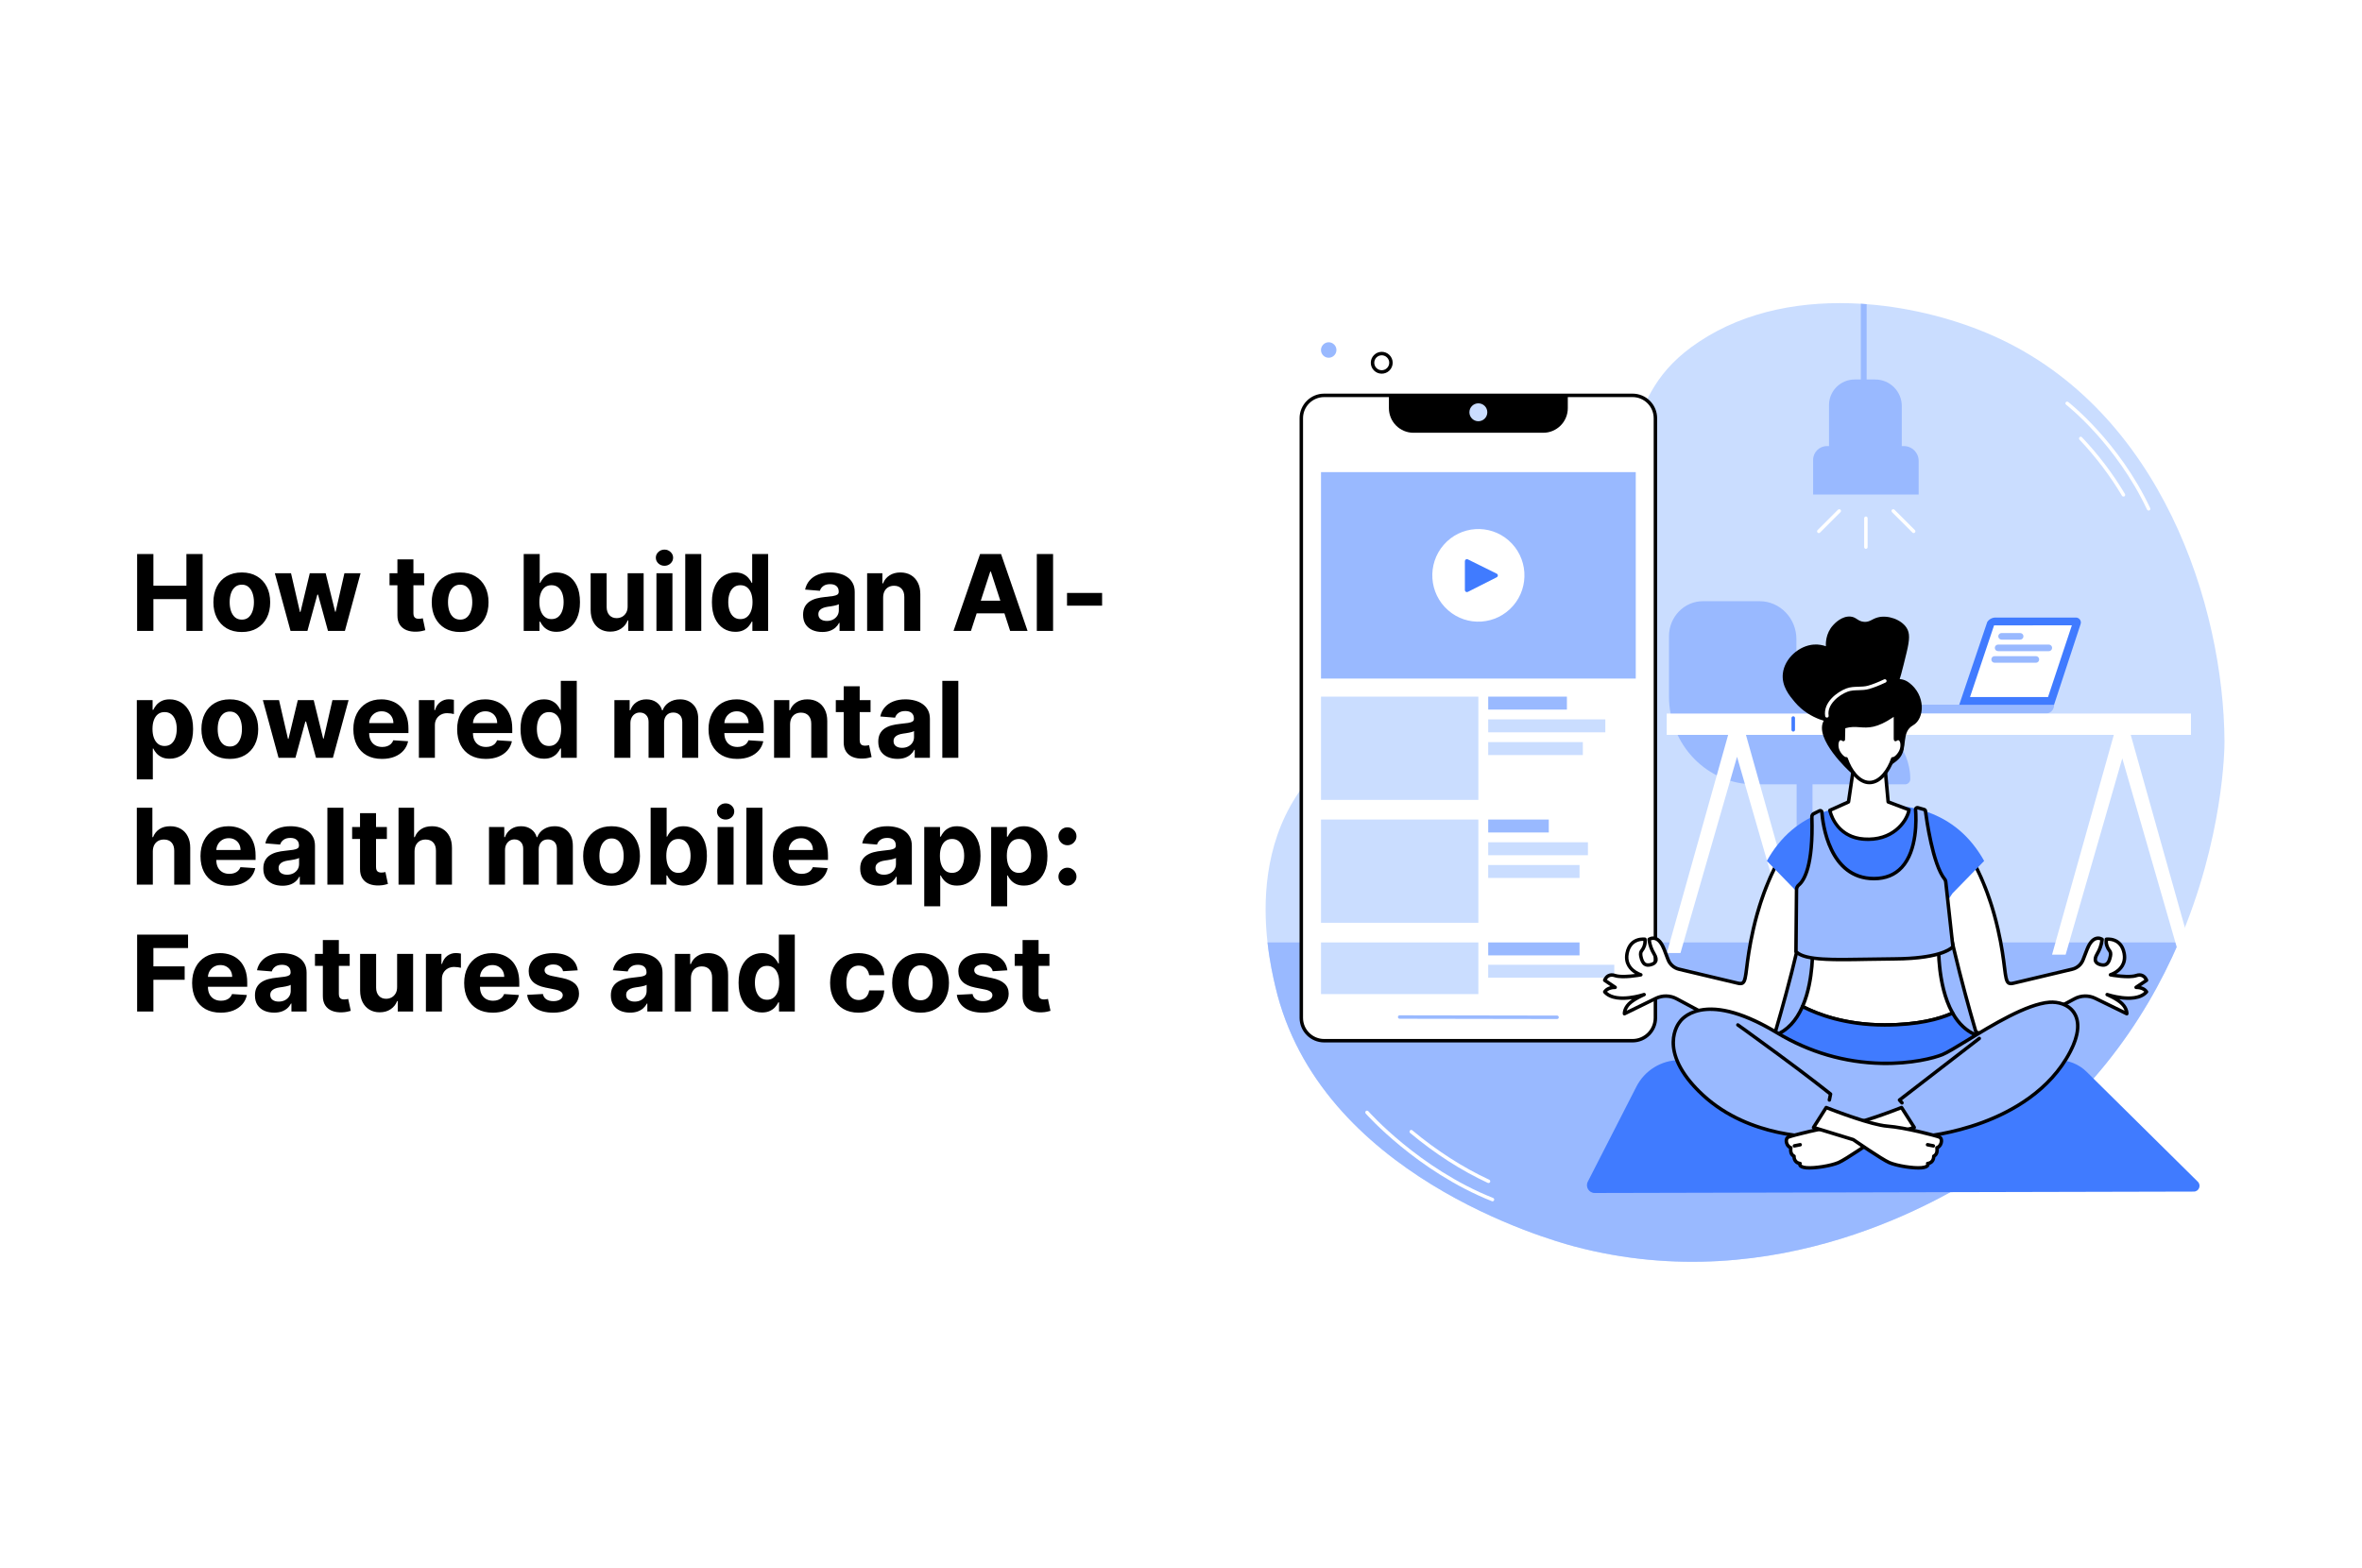 <?xml version="1.0" encoding="UTF-8"?> <svg xmlns="http://www.w3.org/2000/svg" width="670" height="445" viewBox="0 0 670 445" fill="none"><rect x="0" y="0" width="670" height="445" fill="#333333" stroke="none"/><g clip-path="url(#clip0_213_2)"><rect width="670" height="445" fill="white"></rect><path d="M38.896 179V157.182H43.509V166.184H52.874V157.182H57.476V179H52.874V169.987H43.509V179H38.896ZM68.587 179.32C66.933 179.32 65.501 178.968 64.294 178.265C63.094 177.555 62.167 176.567 61.514 175.303C60.86 174.032 60.533 172.558 60.533 170.882C60.533 169.192 60.86 167.714 61.514 166.45C62.167 165.179 63.094 164.192 64.294 163.489C65.501 162.778 66.933 162.423 68.587 162.423C70.242 162.423 71.67 162.778 72.87 163.489C74.077 164.192 75.008 165.179 75.661 166.45C76.315 167.714 76.641 169.192 76.641 170.882C76.641 172.558 76.315 174.032 75.661 175.303C75.008 176.567 74.077 177.555 72.87 178.265C71.67 178.968 70.242 179.32 68.587 179.32ZM68.609 175.804C69.362 175.804 69.99 175.591 70.494 175.165C70.999 174.732 71.379 174.142 71.634 173.396C71.897 172.651 72.028 171.802 72.028 170.85C72.028 169.898 71.897 169.05 71.634 168.304C71.379 167.558 70.999 166.969 70.494 166.536C69.99 166.102 69.362 165.886 68.609 165.886C67.849 165.886 67.21 166.102 66.691 166.536C66.18 166.969 65.793 167.558 65.53 168.304C65.274 169.05 65.146 169.898 65.146 170.85C65.146 171.802 65.274 172.651 65.53 173.396C65.793 174.142 66.18 174.732 66.691 175.165C67.21 175.591 67.849 175.804 68.609 175.804ZM82.41 179L77.957 162.636H82.549L85.084 173.631H85.233L87.875 162.636H92.382L95.066 173.567H95.205L97.698 162.636H102.279L97.836 179H93.032L90.219 168.709H90.017L87.204 179H82.41ZM120.347 162.636V166.045H110.493V162.636H120.347ZM112.73 158.716H117.268V173.972C117.268 174.391 117.332 174.717 117.46 174.952C117.588 175.179 117.765 175.339 117.993 175.431C118.227 175.523 118.497 175.57 118.802 175.57C119.015 175.57 119.228 175.552 119.441 175.516C119.654 175.474 119.818 175.442 119.931 175.42L120.645 178.798C120.418 178.869 120.098 178.95 119.686 179.043C119.275 179.142 118.774 179.202 118.184 179.224C117.091 179.266 116.132 179.121 115.308 178.787C114.491 178.453 113.855 177.935 113.401 177.232C112.946 176.528 112.723 175.641 112.73 174.568V158.716ZM130.521 179.32C128.866 179.32 127.435 178.968 126.228 178.265C125.027 177.555 124.1 176.567 123.447 175.303C122.794 174.032 122.467 172.558 122.467 170.882C122.467 169.192 122.794 167.714 123.447 166.45C124.1 165.179 125.027 164.192 126.228 163.489C127.435 162.778 128.866 162.423 130.521 162.423C132.176 162.423 133.603 162.778 134.804 163.489C136.011 164.192 136.941 165.179 137.595 166.45C138.248 167.714 138.575 169.192 138.575 170.882C138.575 172.558 138.248 174.032 137.595 175.303C136.941 176.567 136.011 177.555 134.804 178.265C133.603 178.968 132.176 179.32 130.521 179.32ZM130.542 175.804C131.295 175.804 131.924 175.591 132.428 175.165C132.932 174.732 133.312 174.142 133.568 173.396C133.831 172.651 133.962 171.802 133.962 170.85C133.962 169.898 133.831 169.05 133.568 168.304C133.312 167.558 132.932 166.969 132.428 166.536C131.924 166.102 131.295 165.886 130.542 165.886C129.782 165.886 129.143 166.102 128.625 166.536C128.113 166.969 127.726 167.558 127.463 168.304C127.208 169.05 127.08 169.898 127.08 170.85C127.08 171.802 127.208 172.651 127.463 173.396C127.726 174.142 128.113 174.732 128.625 175.165C129.143 175.591 129.782 175.804 130.542 175.804ZM148.555 179V157.182H153.093V165.385H153.231C153.43 164.945 153.718 164.497 154.094 164.043C154.478 163.581 154.975 163.197 155.586 162.892C156.204 162.58 156.971 162.423 157.887 162.423C159.08 162.423 160.181 162.736 161.189 163.361C162.198 163.979 163.004 164.913 163.608 166.163C164.211 167.406 164.513 168.964 164.513 170.839C164.513 172.665 164.219 174.206 163.629 175.463C163.047 176.713 162.251 177.661 161.243 178.308C160.241 178.947 159.119 179.266 157.876 179.266C156.996 179.266 156.246 179.121 155.628 178.83C155.018 178.538 154.517 178.173 154.126 177.732C153.736 177.285 153.437 176.834 153.231 176.379H153.029V179H148.555ZM152.997 170.818C152.997 171.791 153.132 172.64 153.402 173.364C153.672 174.089 154.062 174.653 154.574 175.058C155.085 175.456 155.706 175.655 156.438 175.655C157.177 175.655 157.802 175.452 158.313 175.048C158.824 174.636 159.211 174.067 159.474 173.343C159.744 172.612 159.879 171.77 159.879 170.818C159.879 169.874 159.748 169.043 159.485 168.325C159.222 167.608 158.835 167.047 158.324 166.642C157.812 166.237 157.184 166.035 156.438 166.035C155.699 166.035 155.074 166.23 154.563 166.621C154.059 167.011 153.672 167.565 153.402 168.283C153.132 169 152.997 169.845 152.997 170.818ZM178.035 172.033V162.636H182.574V179H178.216V176.028H178.046C177.676 176.987 177.062 177.757 176.203 178.339C175.35 178.922 174.31 179.213 173.081 179.213C171.988 179.213 171.025 178.964 170.194 178.467C169.363 177.97 168.713 177.263 168.245 176.347C167.783 175.431 167.549 174.334 167.542 173.055V162.636H172.08V172.246C172.087 173.212 172.346 173.975 172.858 174.536C173.369 175.097 174.054 175.378 174.914 175.378C175.461 175.378 175.972 175.254 176.448 175.005C176.924 174.749 177.307 174.373 177.598 173.876C177.897 173.379 178.042 172.764 178.035 172.033ZM186.204 179V162.636H190.742V179H186.204ZM188.483 160.527C187.809 160.527 187.23 160.303 186.747 159.856C186.271 159.401 186.033 158.858 186.033 158.226C186.033 157.601 186.271 157.065 186.747 156.617C187.23 156.163 187.809 155.935 188.483 155.935C189.158 155.935 189.733 156.163 190.209 156.617C190.692 157.065 190.934 157.601 190.934 158.226C190.934 158.858 190.692 159.401 190.209 159.856C189.733 160.303 189.158 160.527 188.483 160.527ZM198.916 157.182V179H194.377V157.182H198.916ZM208.581 179.266C207.338 179.266 206.213 178.947 205.204 178.308C204.203 177.661 203.407 176.713 202.818 175.463C202.235 174.206 201.944 172.665 201.944 170.839C201.944 168.964 202.246 167.406 202.85 166.163C203.453 164.913 204.256 163.979 205.257 163.361C206.266 162.736 207.37 162.423 208.57 162.423C209.487 162.423 210.25 162.58 210.861 162.892C211.479 163.197 211.976 163.581 212.352 164.043C212.736 164.497 213.027 164.945 213.226 165.385H213.365V157.182H217.892V179H213.418V176.379H213.226C213.013 176.834 212.711 177.285 212.32 177.732C211.937 178.173 211.436 178.538 210.818 178.83C210.208 179.121 209.462 179.266 208.581 179.266ZM210.019 175.655C210.751 175.655 211.369 175.456 211.873 175.058C212.384 174.653 212.775 174.089 213.045 173.364C213.322 172.64 213.46 171.791 213.46 170.818C213.46 169.845 213.325 169 213.056 168.283C212.786 167.565 212.395 167.011 211.884 166.621C211.372 166.23 210.751 166.035 210.019 166.035C209.274 166.035 208.645 166.237 208.134 166.642C207.622 167.047 207.235 167.608 206.972 168.325C206.71 169.043 206.578 169.874 206.578 170.818C206.578 171.77 206.71 172.612 206.972 173.343C207.242 174.067 207.629 174.636 208.134 175.048C208.645 175.452 209.274 175.655 210.019 175.655ZM233.233 179.309C232.189 179.309 231.259 179.128 230.442 178.766C229.625 178.396 228.979 177.853 228.503 177.136C228.034 176.411 227.8 175.509 227.8 174.43C227.8 173.521 227.967 172.757 228.301 172.139C228.634 171.521 229.089 171.024 229.664 170.648C230.24 170.271 230.893 169.987 231.624 169.795C232.363 169.604 233.137 169.469 233.947 169.391C234.899 169.291 235.666 169.199 236.248 169.114C236.83 169.021 237.253 168.886 237.516 168.709C237.779 168.531 237.91 168.268 237.91 167.92V167.857C237.91 167.182 237.697 166.66 237.271 166.29C236.852 165.921 236.255 165.737 235.481 165.737C234.664 165.737 234.014 165.918 233.531 166.28C233.048 166.635 232.729 167.082 232.573 167.622L228.375 167.281C228.588 166.287 229.007 165.428 229.632 164.703C230.257 163.972 231.063 163.411 232.051 163.02C233.045 162.622 234.195 162.423 235.502 162.423C236.411 162.423 237.281 162.53 238.112 162.743C238.95 162.956 239.693 163.286 240.339 163.734C240.992 164.181 241.507 164.756 241.884 165.46C242.26 166.156 242.448 166.99 242.448 167.963V179H238.144V176.731H238.017C237.754 177.242 237.402 177.693 236.962 178.084C236.521 178.467 235.992 178.769 235.374 178.989C234.757 179.202 234.043 179.309 233.233 179.309ZM234.533 176.177C235.2 176.177 235.79 176.045 236.301 175.783C236.813 175.513 237.214 175.151 237.505 174.696C237.796 174.241 237.942 173.727 237.942 173.151V171.415C237.8 171.507 237.605 171.592 237.356 171.67C237.115 171.741 236.841 171.809 236.536 171.873C236.23 171.93 235.925 171.983 235.619 172.033C235.314 172.075 235.037 172.114 234.789 172.15C234.256 172.228 233.791 172.352 233.393 172.523C232.995 172.693 232.686 172.924 232.466 173.215C232.246 173.499 232.136 173.854 232.136 174.281C232.136 174.898 232.36 175.371 232.807 175.697C233.262 176.017 233.837 176.177 234.533 176.177ZM250.508 169.54V179H245.969V162.636H250.295V165.523H250.486C250.849 164.572 251.456 163.819 252.308 163.265C253.16 162.704 254.194 162.423 255.408 162.423C256.545 162.423 257.535 162.672 258.381 163.169C259.226 163.666 259.883 164.376 260.351 165.3C260.82 166.216 261.055 167.31 261.055 168.581V179H256.516V169.391C256.523 168.389 256.268 167.608 255.749 167.047C255.231 166.479 254.517 166.195 253.608 166.195C252.997 166.195 252.457 166.326 251.988 166.589C251.527 166.852 251.165 167.235 250.902 167.739C250.646 168.237 250.515 168.837 250.508 169.54ZM275.421 179H270.477L278.009 157.182H283.954L291.475 179H286.532L281.067 162.168H280.896L275.421 179ZM275.112 170.424H286.788V174.025H275.112V170.424ZM298.714 157.182V179H294.101V157.182H298.714ZM312.62 168.24V171.841H302.669V168.24H312.62ZM38.811 221.136V198.636H43.285V201.385H43.488C43.687 200.945 43.974 200.497 44.351 200.043C44.734 199.581 45.231 199.197 45.842 198.892C46.46 198.58 47.227 198.423 48.144 198.423C49.337 198.423 50.438 198.736 51.446 199.361C52.455 199.979 53.261 200.913 53.864 202.163C54.468 203.406 54.77 204.964 54.77 206.839C54.77 208.665 54.475 210.206 53.886 211.463C53.303 212.713 52.508 213.661 51.499 214.308C50.498 214.947 49.376 215.266 48.133 215.266C47.252 215.266 46.503 215.121 45.885 214.83C45.274 214.538 44.773 214.173 44.383 213.732C43.992 213.285 43.694 212.834 43.488 212.379H43.349V221.136H38.811ZM43.254 206.818C43.254 207.791 43.389 208.64 43.658 209.364C43.928 210.089 44.319 210.653 44.83 211.058C45.342 211.456 45.963 211.655 46.695 211.655C47.433 211.655 48.058 211.452 48.57 211.048C49.081 210.636 49.468 210.067 49.731 209.343C50.001 208.612 50.136 207.77 50.136 206.818C50.136 205.874 50.004 205.043 49.742 204.325C49.479 203.608 49.092 203.047 48.58 202.642C48.069 202.237 47.44 202.035 46.695 202.035C45.956 202.035 45.331 202.23 44.82 202.621C44.315 203.011 43.928 203.565 43.658 204.283C43.389 205 43.254 205.845 43.254 206.818ZM65.189 215.32C63.534 215.32 62.103 214.968 60.896 214.265C59.695 213.555 58.769 212.567 58.115 211.303C57.462 210.032 57.135 208.558 57.135 206.882C57.135 205.192 57.462 203.714 58.115 202.45C58.769 201.179 59.695 200.192 60.896 199.489C62.103 198.778 63.534 198.423 65.189 198.423C66.844 198.423 68.271 198.778 69.472 199.489C70.679 200.192 71.609 201.179 72.263 202.45C72.916 203.714 73.243 205.192 73.243 206.882C73.243 208.558 72.916 210.032 72.263 211.303C71.609 212.567 70.679 213.555 69.472 214.265C68.271 214.968 66.844 215.32 65.189 215.32ZM65.21 211.804C65.963 211.804 66.592 211.591 67.096 211.165C67.6 210.732 67.98 210.142 68.236 209.396C68.499 208.651 68.63 207.802 68.63 206.85C68.63 205.898 68.499 205.05 68.236 204.304C67.98 203.558 67.6 202.969 67.096 202.536C66.592 202.102 65.963 201.886 65.21 201.886C64.45 201.886 63.811 202.102 63.293 202.536C62.781 202.969 62.394 203.558 62.131 204.304C61.876 205.05 61.748 205.898 61.748 206.85C61.748 207.802 61.876 208.651 62.131 209.396C62.394 210.142 62.781 210.732 63.293 211.165C63.811 211.591 64.45 211.804 65.21 211.804ZM79.012 215L74.559 198.636H79.15L81.686 209.631H81.835L84.477 198.636H88.983L91.668 209.567H91.806L94.299 198.636H98.88L94.438 215H89.633L86.821 204.709H86.618L83.806 215H79.012ZM108.349 215.32C106.665 215.32 105.216 214.979 104.002 214.297C102.795 213.608 101.864 212.635 101.211 211.378C100.557 210.114 100.231 208.619 100.231 206.893C100.231 205.21 100.557 203.732 101.211 202.461C101.864 201.19 102.784 200.199 103.97 199.489C105.163 198.778 106.562 198.423 108.167 198.423C109.247 198.423 110.252 198.597 111.182 198.945C112.12 199.286 112.937 199.801 113.633 200.49C114.336 201.179 114.883 202.045 115.273 203.089C115.664 204.126 115.859 205.341 115.859 206.733V207.979H102.042V205.167H111.587C111.587 204.513 111.445 203.935 111.161 203.43C110.877 202.926 110.483 202.532 109.979 202.248C109.481 201.957 108.903 201.811 108.242 201.811C107.553 201.811 106.942 201.971 106.41 202.29C105.884 202.603 105.472 203.026 105.174 203.558C104.876 204.084 104.723 204.67 104.716 205.316V207.99C104.716 208.8 104.865 209.499 105.163 210.089C105.469 210.678 105.898 211.133 106.452 211.452C107.006 211.772 107.663 211.932 108.423 211.932C108.927 211.932 109.389 211.861 109.808 211.719C110.227 211.577 110.586 211.364 110.884 211.08C111.182 210.795 111.41 210.447 111.566 210.036L115.763 210.312C115.55 211.321 115.113 212.202 114.453 212.955C113.8 213.7 112.954 214.283 111.917 214.702C110.888 215.114 109.698 215.32 108.349 215.32ZM118.821 215V198.636H123.221V201.491H123.391C123.689 200.476 124.19 199.709 124.893 199.19C125.596 198.665 126.406 198.402 127.322 198.402C127.55 198.402 127.795 198.416 128.057 198.445C128.32 198.473 128.551 198.512 128.75 198.562V202.589C128.537 202.525 128.242 202.468 127.866 202.418C127.489 202.369 127.145 202.344 126.832 202.344C126.165 202.344 125.568 202.489 125.042 202.781C124.524 203.065 124.112 203.462 123.807 203.974C123.508 204.485 123.359 205.075 123.359 205.742V215H118.821ZM137.792 215.32C136.109 215.32 134.66 214.979 133.445 214.297C132.238 213.608 131.308 212.635 130.654 211.378C130.001 210.114 129.674 208.619 129.674 206.893C129.674 205.21 130.001 203.732 130.654 202.461C131.308 201.19 132.227 200.199 133.413 199.489C134.607 198.778 136.006 198.423 137.611 198.423C138.69 198.423 139.695 198.597 140.626 198.945C141.563 199.286 142.38 199.801 143.076 200.49C143.779 201.179 144.326 202.045 144.717 203.089C145.107 204.126 145.303 205.341 145.303 206.733V207.979H131.485V205.167H141.031C141.031 204.513 140.888 203.935 140.604 203.43C140.32 202.926 139.926 202.532 139.422 202.248C138.925 201.957 138.346 201.811 137.685 201.811C136.996 201.811 136.386 201.971 135.853 202.29C135.327 202.603 134.915 203.026 134.617 203.558C134.319 204.084 134.166 204.67 134.159 205.316V207.99C134.159 208.8 134.308 209.499 134.607 210.089C134.912 210.678 135.342 211.133 135.896 211.452C136.45 211.772 137.107 211.932 137.866 211.932C138.371 211.932 138.832 211.861 139.251 211.719C139.67 211.577 140.029 211.364 140.327 211.08C140.626 210.795 140.853 210.447 141.009 210.036L145.207 210.312C144.994 211.321 144.557 212.202 143.896 212.955C143.243 213.7 142.398 214.283 141.361 214.702C140.331 215.114 139.141 215.32 137.792 215.32ZM154.294 215.266C153.051 215.266 151.925 214.947 150.917 214.308C149.915 213.661 149.12 212.713 148.531 211.463C147.948 210.206 147.657 208.665 147.657 206.839C147.657 204.964 147.959 203.406 148.562 202.163C149.166 200.913 149.969 199.979 150.97 199.361C151.979 198.736 153.083 198.423 154.283 198.423C155.2 198.423 155.963 198.58 156.574 198.892C157.192 199.197 157.689 199.581 158.065 200.043C158.449 200.497 158.74 200.945 158.939 201.385H159.077V193.182H163.605V215H159.131V212.379H158.939C158.726 212.834 158.424 213.285 158.033 213.732C157.65 214.173 157.149 214.538 156.531 214.83C155.92 215.121 155.175 215.266 154.294 215.266ZM155.732 211.655C156.464 211.655 157.082 211.456 157.586 211.058C158.097 210.653 158.488 210.089 158.758 209.364C159.035 208.64 159.173 207.791 159.173 206.818C159.173 205.845 159.038 205 158.768 204.283C158.499 203.565 158.108 203.011 157.597 202.621C157.085 202.23 156.464 202.035 155.732 202.035C154.987 202.035 154.358 202.237 153.847 202.642C153.335 203.047 152.948 203.608 152.685 204.325C152.423 205.043 152.291 205.874 152.291 206.818C152.291 207.77 152.423 208.612 152.685 209.343C152.955 210.067 153.342 210.636 153.847 211.048C154.358 211.452 154.987 211.655 155.732 211.655ZM174.28 215V198.636H178.605V201.523H178.797C179.138 200.565 179.706 199.808 180.501 199.254C181.297 198.7 182.249 198.423 183.357 198.423C184.479 198.423 185.434 198.704 186.222 199.265C187.011 199.819 187.536 200.572 187.799 201.523H187.969C188.303 200.586 188.907 199.837 189.781 199.276C190.661 198.707 191.702 198.423 192.902 198.423C194.429 198.423 195.668 198.91 196.62 199.883C197.579 200.849 198.058 202.219 198.058 203.995V215H193.531V204.89C193.531 203.981 193.289 203.299 192.806 202.844C192.323 202.39 191.719 202.163 190.995 202.163C190.171 202.163 189.528 202.425 189.067 202.951C188.605 203.469 188.374 204.155 188.374 205.007V215H183.974V204.794C183.974 203.991 183.744 203.352 183.282 202.876C182.827 202.401 182.227 202.163 181.482 202.163C180.977 202.163 180.523 202.29 180.118 202.546C179.72 202.795 179.404 203.146 179.17 203.601C178.935 204.048 178.818 204.574 178.818 205.178V215H174.28ZM209.1 215.32C207.417 215.32 205.968 214.979 204.754 214.297C203.547 213.608 202.616 212.635 201.963 211.378C201.309 210.114 200.983 208.619 200.983 206.893C200.983 205.21 201.309 203.732 201.963 202.461C202.616 201.19 203.536 200.199 204.722 199.489C205.915 198.778 207.314 198.423 208.919 198.423C209.999 198.423 211.004 198.597 211.934 198.945C212.872 199.286 213.689 199.801 214.385 200.49C215.088 201.179 215.635 202.045 216.025 203.089C216.416 204.126 216.611 205.341 216.611 206.733V207.979H202.794V205.167H212.339C212.339 204.513 212.197 203.935 211.913 203.43C211.629 202.926 211.235 202.532 210.73 202.248C210.233 201.957 209.654 201.811 208.994 201.811C208.305 201.811 207.694 201.971 207.162 202.29C206.636 202.603 206.224 203.026 205.926 203.558C205.627 204.084 205.475 204.67 205.468 205.316V207.99C205.468 208.8 205.617 209.499 205.915 210.089C206.221 210.678 206.65 211.133 207.204 211.452C207.758 211.772 208.415 211.932 209.175 211.932C209.679 211.932 210.141 211.861 210.56 211.719C210.979 211.577 211.338 211.364 211.636 211.08C211.934 210.795 212.162 210.447 212.318 210.036L216.515 210.312C216.302 211.321 215.865 212.202 215.205 212.955C214.551 213.7 213.706 214.283 212.669 214.702C211.64 215.114 210.45 215.32 209.1 215.32ZM224.111 205.54V215H219.573V198.636H223.898V201.523H224.09C224.452 200.572 225.059 199.819 225.912 199.265C226.764 198.704 227.797 198.423 229.012 198.423C230.148 198.423 231.139 198.672 231.984 199.169C232.829 199.666 233.486 200.376 233.955 201.3C234.424 202.216 234.658 203.31 234.658 204.581V215H230.12V205.391C230.127 204.389 229.871 203.608 229.353 203.047C228.834 202.479 228.12 202.195 227.211 202.195C226.6 202.195 226.061 202.326 225.592 202.589C225.13 202.852 224.768 203.235 224.505 203.739C224.25 204.237 224.118 204.837 224.111 205.54ZM246.939 198.636V202.045H237.084V198.636H246.939ZM239.322 194.716H243.86V209.972C243.86 210.391 243.924 210.717 244.052 210.952C244.18 211.179 244.357 211.339 244.584 211.431C244.819 211.523 245.089 211.57 245.394 211.57C245.607 211.57 245.82 211.552 246.033 211.516C246.246 211.474 246.41 211.442 246.523 211.42L247.237 214.798C247.01 214.869 246.69 214.95 246.278 215.043C245.866 215.142 245.366 215.202 244.776 215.224C243.682 215.266 242.724 215.121 241.9 214.787C241.083 214.453 240.447 213.935 239.993 213.232C239.538 212.528 239.314 211.641 239.322 210.568V194.716ZM254.561 215.309C253.517 215.309 252.587 215.128 251.77 214.766C250.953 214.396 250.307 213.853 249.831 213.136C249.362 212.411 249.128 211.509 249.128 210.43C249.128 209.521 249.295 208.757 249.629 208.139C249.963 207.521 250.417 207.024 250.992 206.648C251.568 206.271 252.221 205.987 252.953 205.795C253.691 205.604 254.465 205.469 255.275 205.391C256.227 205.291 256.994 205.199 257.576 205.114C258.159 205.021 258.581 204.886 258.844 204.709C259.107 204.531 259.238 204.268 259.238 203.92V203.857C259.238 203.182 259.025 202.66 258.599 202.29C258.18 201.921 257.583 201.737 256.809 201.737C255.992 201.737 255.343 201.918 254.86 202.28C254.377 202.635 254.057 203.082 253.901 203.622L249.703 203.281C249.916 202.287 250.335 201.428 250.96 200.703C251.585 199.972 252.392 199.411 253.379 199.02C254.373 198.622 255.524 198.423 256.83 198.423C257.74 198.423 258.61 198.53 259.441 198.743C260.279 198.956 261.021 199.286 261.667 199.734C262.32 200.181 262.835 200.756 263.212 201.46C263.588 202.156 263.776 202.99 263.776 203.963V215H259.472V212.731H259.345C259.082 213.242 258.73 213.693 258.29 214.084C257.85 214.467 257.32 214.769 256.703 214.989C256.085 215.202 255.371 215.309 254.561 215.309ZM255.861 212.177C256.529 212.177 257.118 212.045 257.629 211.783C258.141 211.513 258.542 211.151 258.833 210.696C259.124 210.241 259.27 209.727 259.27 209.151V207.415C259.128 207.507 258.933 207.592 258.684 207.67C258.443 207.741 258.169 207.809 257.864 207.873C257.558 207.93 257.253 207.983 256.948 208.033C256.642 208.075 256.365 208.114 256.117 208.15C255.584 208.228 255.119 208.352 254.721 208.523C254.323 208.693 254.014 208.924 253.794 209.215C253.574 209.499 253.464 209.854 253.464 210.281C253.464 210.898 253.688 211.371 254.135 211.697C254.59 212.017 255.165 212.177 255.861 212.177ZM271.836 193.182V215H267.297V193.182H271.836ZM43.349 241.54V251H38.811V229.182H43.222V237.523H43.413C43.783 236.558 44.379 235.801 45.203 235.254C46.027 234.7 47.06 234.423 48.303 234.423C49.44 234.423 50.43 234.672 51.276 235.169C52.128 235.659 52.788 236.366 53.257 237.289C53.733 238.205 53.967 239.303 53.96 240.581V251H49.422V241.391C49.429 240.382 49.173 239.597 48.655 239.036C48.144 238.475 47.426 238.195 46.503 238.195C45.885 238.195 45.338 238.326 44.862 238.589C44.394 238.852 44.024 239.235 43.754 239.739C43.492 240.237 43.356 240.837 43.349 241.54ZM64.989 251.32C63.306 251.32 61.857 250.979 60.643 250.297C59.435 249.608 58.505 248.635 57.851 247.378C57.198 246.114 56.871 244.619 56.871 242.893C56.871 241.21 57.198 239.732 57.851 238.461C58.505 237.19 59.425 236.199 60.611 235.489C61.804 234.778 63.203 234.423 64.808 234.423C65.888 234.423 66.893 234.597 67.823 234.945C68.76 235.286 69.577 235.801 70.273 236.49C70.976 237.179 71.523 238.045 71.914 239.089C72.305 240.126 72.5 241.341 72.5 242.733V243.979H58.682V241.167H68.228C68.228 240.513 68.086 239.935 67.802 239.43C67.518 238.926 67.123 238.532 66.619 238.248C66.122 237.957 65.543 237.811 64.883 237.811C64.194 237.811 63.583 237.971 63.05 238.29C62.525 238.603 62.113 239.026 61.815 239.558C61.516 240.084 61.364 240.67 61.356 241.316V243.99C61.356 244.8 61.505 245.499 61.804 246.089C62.109 246.678 62.539 247.133 63.093 247.452C63.647 247.772 64.304 247.932 65.064 247.932C65.568 247.932 66.03 247.861 66.449 247.719C66.868 247.577 67.226 247.364 67.525 247.08C67.823 246.795 68.05 246.447 68.207 246.036L72.404 246.312C72.191 247.321 71.754 248.202 71.094 248.955C70.44 249.7 69.595 250.283 68.558 250.702C67.528 251.114 66.339 251.32 64.989 251.32ZM80.128 251.309C79.084 251.309 78.153 251.128 77.337 250.766C76.52 250.396 75.873 249.853 75.397 249.136C74.929 248.411 74.694 247.509 74.694 246.43C74.694 245.521 74.861 244.757 75.195 244.139C75.529 243.521 75.984 243.024 76.559 242.648C77.134 242.271 77.787 241.987 78.519 241.795C79.258 241.604 80.032 241.469 80.841 241.391C81.793 241.291 82.56 241.199 83.143 241.114C83.725 241.021 84.148 240.886 84.41 240.709C84.673 240.531 84.805 240.268 84.805 239.92V239.857C84.805 239.182 84.591 238.66 84.165 238.29C83.746 237.921 83.15 237.737 82.376 237.737C81.559 237.737 80.909 237.918 80.426 238.28C79.943 238.635 79.623 239.082 79.467 239.622L75.27 239.281C75.483 238.287 75.902 237.428 76.527 236.703C77.152 235.972 77.958 235.411 78.945 235.02C79.939 234.622 81.09 234.423 82.397 234.423C83.306 234.423 84.176 234.53 85.007 234.743C85.845 234.956 86.587 235.286 87.234 235.734C87.887 236.181 88.402 236.756 88.778 237.46C89.155 238.156 89.343 238.99 89.343 239.963V251H85.039V248.731H84.911C84.648 249.242 84.297 249.693 83.856 250.084C83.416 250.467 82.887 250.769 82.269 250.989C81.651 251.202 80.937 251.309 80.128 251.309ZM81.427 248.177C82.095 248.177 82.684 248.045 83.196 247.783C83.707 247.513 84.109 247.151 84.4 246.696C84.691 246.241 84.837 245.727 84.837 245.151V243.415C84.694 243.507 84.499 243.592 84.251 243.67C84.009 243.741 83.736 243.809 83.43 243.873C83.125 243.93 82.819 243.983 82.514 244.033C82.209 244.075 81.932 244.114 81.683 244.15C81.15 244.228 80.685 244.352 80.287 244.523C79.89 244.693 79.581 244.924 79.361 245.215C79.14 245.499 79.03 245.854 79.03 246.281C79.03 246.898 79.254 247.371 79.701 247.697C80.156 248.017 80.731 248.177 81.427 248.177ZM97.402 229.182V251H92.864V229.182H97.402ZM109.741 234.636V238.045H99.887V234.636H109.741ZM102.124 230.716H106.663V245.972C106.663 246.391 106.727 246.717 106.854 246.952C106.982 247.179 107.16 247.339 107.387 247.431C107.621 247.523 107.891 247.57 108.197 247.57C108.41 247.57 108.623 247.552 108.836 247.516C109.049 247.474 109.212 247.442 109.326 247.42L110.04 250.798C109.813 250.869 109.493 250.95 109.081 251.043C108.669 251.142 108.168 251.202 107.579 251.224C106.485 251.266 105.526 251.121 104.702 250.787C103.886 250.453 103.25 249.935 102.795 249.232C102.341 248.528 102.117 247.641 102.124 246.568V230.716ZM117.588 241.54V251H113.049V229.182H117.46V237.523H117.652C118.021 236.558 118.618 235.801 119.441 235.254C120.265 234.7 121.299 234.423 122.542 234.423C123.678 234.423 124.669 234.672 125.514 235.169C126.366 235.659 127.027 236.366 127.495 237.289C127.971 238.205 128.206 239.303 128.199 240.581V251H123.66V241.391C123.667 240.382 123.412 239.597 122.893 239.036C122.382 238.475 121.664 238.195 120.741 238.195C120.123 238.195 119.576 238.326 119.1 238.589C118.632 238.852 118.262 239.235 117.993 239.739C117.73 240.237 117.595 240.837 117.588 241.54ZM138.713 251V234.636H143.039V237.523H143.23C143.571 236.565 144.14 235.808 144.935 235.254C145.73 234.7 146.682 234.423 147.79 234.423C148.912 234.423 149.868 234.704 150.656 235.265C151.444 235.819 151.97 236.572 152.233 237.523H152.403C152.737 236.586 153.341 235.837 154.214 235.276C155.095 234.707 156.135 234.423 157.336 234.423C158.863 234.423 160.102 234.91 161.054 235.883C162.012 236.849 162.492 238.219 162.492 239.995V251H157.964V240.89C157.964 239.981 157.723 239.299 157.24 238.844C156.757 238.39 156.153 238.163 155.429 238.163C154.605 238.163 153.962 238.425 153.5 238.951C153.039 239.469 152.808 240.155 152.808 241.007V251H148.408V240.794C148.408 239.991 148.177 239.352 147.716 238.876C147.261 238.401 146.661 238.163 145.915 238.163C145.411 238.163 144.956 238.29 144.551 238.546C144.154 238.795 143.838 239.146 143.603 239.601C143.369 240.048 143.252 240.574 143.252 241.178V251H138.713ZM173.47 251.32C171.815 251.32 170.384 250.968 169.177 250.265C167.977 249.555 167.05 248.567 166.396 247.303C165.743 246.032 165.416 244.558 165.416 242.882C165.416 241.192 165.743 239.714 166.396 238.45C167.05 237.179 167.977 236.192 169.177 235.489C170.384 234.778 171.815 234.423 173.47 234.423C175.125 234.423 176.553 234.778 177.753 235.489C178.96 236.192 179.891 237.179 180.544 238.45C181.197 239.714 181.524 241.192 181.524 242.882C181.524 244.558 181.197 246.032 180.544 247.303C179.891 248.567 178.96 249.555 177.753 250.265C176.553 250.968 175.125 251.32 173.47 251.32ZM173.491 247.804C174.244 247.804 174.873 247.591 175.377 247.165C175.881 246.732 176.261 246.142 176.517 245.396C176.78 244.651 176.911 243.802 176.911 242.85C176.911 241.898 176.78 241.05 176.517 240.304C176.261 239.558 175.881 238.969 175.377 238.536C174.873 238.102 174.244 237.886 173.491 237.886C172.732 237.886 172.092 238.102 171.574 238.536C171.063 238.969 170.675 239.558 170.413 240.304C170.157 241.05 170.029 241.898 170.029 242.85C170.029 243.802 170.157 244.651 170.413 245.396C170.675 246.142 171.063 246.732 171.574 247.165C172.092 247.591 172.732 247.804 173.491 247.804ZM184.56 251V229.182H189.099V237.385H189.237C189.436 236.945 189.724 236.497 190.1 236.043C190.484 235.581 190.981 235.197 191.592 234.892C192.21 234.58 192.977 234.423 193.893 234.423C195.086 234.423 196.187 234.736 197.195 235.361C198.204 235.979 199.01 236.913 199.614 238.163C200.217 239.406 200.519 240.964 200.519 242.839C200.519 244.665 200.224 246.206 199.635 247.463C199.053 248.713 198.257 249.661 197.249 250.308C196.247 250.947 195.125 251.266 193.882 251.266C193.001 251.266 192.252 251.121 191.634 250.83C191.023 250.538 190.523 250.173 190.132 249.732C189.741 249.285 189.443 248.834 189.237 248.379H189.035V251H184.56ZM189.003 242.818C189.003 243.791 189.138 244.64 189.408 245.364C189.678 246.089 190.068 246.653 190.58 247.058C191.091 247.456 191.712 247.655 192.444 247.655C193.183 247.655 193.808 247.452 194.319 247.048C194.83 246.636 195.217 246.067 195.48 245.343C195.75 244.612 195.885 243.77 195.885 242.818C195.885 241.874 195.754 241.043 195.491 240.325C195.228 239.608 194.841 239.047 194.33 238.642C193.818 238.237 193.19 238.035 192.444 238.035C191.705 238.035 191.08 238.23 190.569 238.621C190.065 239.011 189.678 239.565 189.408 240.283C189.138 241 189.003 241.845 189.003 242.818ZM203.547 251V234.636H208.086V251H203.547ZM205.827 232.527C205.153 232.527 204.574 232.303 204.091 231.856C203.615 231.401 203.377 230.858 203.377 230.226C203.377 229.601 203.615 229.065 204.091 228.617C204.574 228.163 205.153 227.935 205.827 227.935C206.502 227.935 207.077 228.163 207.553 228.617C208.036 229.065 208.278 229.601 208.278 230.226C208.278 230.858 208.036 231.401 207.553 231.856C207.077 232.303 206.502 232.527 205.827 232.527ZM216.26 229.182V251H211.721V229.182H216.26ZM227.352 251.32C225.669 251.32 224.22 250.979 223.006 250.297C221.798 249.608 220.868 248.635 220.215 247.378C219.561 246.114 219.235 244.619 219.235 242.893C219.235 241.21 219.561 239.732 220.215 238.461C220.868 237.19 221.788 236.199 222.974 235.489C224.167 234.778 225.566 234.423 227.171 234.423C228.251 234.423 229.256 234.597 230.186 234.945C231.124 235.286 231.941 235.801 232.637 236.49C233.34 237.179 233.887 238.045 234.277 239.089C234.668 240.126 234.863 241.341 234.863 242.733V243.979H221.046V241.167H230.591C230.591 240.513 230.449 239.935 230.165 239.43C229.881 238.926 229.487 238.532 228.982 238.248C228.485 237.957 227.906 237.811 227.246 237.811C226.557 237.811 225.946 237.971 225.414 238.29C224.888 238.603 224.476 239.026 224.178 239.558C223.879 240.084 223.727 240.67 223.72 241.316V243.99C223.72 244.8 223.869 245.499 224.167 246.089C224.472 246.678 224.902 247.133 225.456 247.452C226.01 247.772 226.667 247.932 227.427 247.932C227.931 247.932 228.393 247.861 228.812 247.719C229.231 247.577 229.59 247.364 229.888 247.08C230.186 246.795 230.414 246.447 230.57 246.036L234.767 246.312C234.554 247.321 234.117 248.202 233.457 248.955C232.803 249.7 231.958 250.283 230.921 250.702C229.892 251.114 228.702 251.32 227.352 251.32ZM249.434 251.309C248.39 251.309 247.46 251.128 246.643 250.766C245.826 250.396 245.18 249.853 244.704 249.136C244.235 248.411 244.001 247.509 244.001 246.43C244.001 245.521 244.168 244.757 244.502 244.139C244.836 243.521 245.29 243.024 245.865 242.648C246.441 242.271 247.094 241.987 247.826 241.795C248.564 241.604 249.338 241.469 250.148 241.391C251.1 241.291 251.867 241.199 252.449 241.114C253.032 241.021 253.454 240.886 253.717 240.709C253.98 240.531 254.111 240.268 254.111 239.92V239.857C254.111 239.182 253.898 238.66 253.472 238.29C253.053 237.921 252.456 237.737 251.682 237.737C250.865 237.737 250.216 237.918 249.733 238.28C249.25 238.635 248.93 239.082 248.774 239.622L244.576 239.281C244.789 238.287 245.208 237.428 245.833 236.703C246.458 235.972 247.265 235.411 248.252 235.02C249.246 234.622 250.397 234.423 251.703 234.423C252.613 234.423 253.483 234.53 254.314 234.743C255.152 234.956 255.894 235.286 256.54 235.734C257.194 236.181 257.708 236.756 258.085 237.46C258.461 238.156 258.65 238.99 258.65 239.963V251H254.346V248.731H254.218C253.955 249.242 253.603 249.693 253.163 250.084C252.723 250.467 252.194 250.769 251.576 250.989C250.958 251.202 250.244 251.309 249.434 251.309ZM250.734 248.177C251.402 248.177 251.991 248.045 252.502 247.783C253.014 247.513 253.415 247.151 253.706 246.696C253.998 246.241 254.143 245.727 254.143 245.151V243.415C254.001 243.507 253.806 243.592 253.557 243.67C253.316 243.741 253.042 243.809 252.737 243.873C252.431 243.93 252.126 243.983 251.821 244.033C251.515 244.075 251.238 244.114 250.99 244.15C250.457 244.228 249.992 244.352 249.594 244.523C249.196 244.693 248.887 244.924 248.667 245.215C248.447 245.499 248.337 245.854 248.337 246.281C248.337 246.898 248.561 247.371 249.008 247.697C249.463 248.017 250.038 248.177 250.734 248.177ZM262.17 257.136V234.636H266.645V237.385H266.847C267.046 236.945 267.334 236.497 267.71 236.043C268.094 235.581 268.591 235.197 269.202 234.892C269.82 234.58 270.587 234.423 271.503 234.423C272.696 234.423 273.797 234.736 274.805 235.361C275.814 235.979 276.62 236.913 277.224 238.163C277.827 239.406 278.129 240.964 278.129 242.839C278.129 244.665 277.835 246.206 277.245 247.463C276.663 248.713 275.867 249.661 274.859 250.308C273.857 250.947 272.735 251.266 271.492 251.266C270.612 251.266 269.862 251.121 269.244 250.83C268.634 250.538 268.133 250.173 267.742 249.732C267.352 249.285 267.053 248.834 266.847 248.379H266.709V257.136H262.17ZM266.613 242.818C266.613 243.791 266.748 244.64 267.018 245.364C267.288 246.089 267.678 246.653 268.19 247.058C268.701 247.456 269.322 247.655 270.054 247.655C270.793 247.655 271.418 247.452 271.929 247.048C272.44 246.636 272.827 246.067 273.09 245.343C273.36 244.612 273.495 243.77 273.495 242.818C273.495 241.874 273.364 241.043 273.101 240.325C272.838 239.608 272.451 239.047 271.94 238.642C271.428 238.237 270.8 238.035 270.054 238.035C269.315 238.035 268.69 238.23 268.179 238.621C267.675 239.011 267.288 239.565 267.018 240.283C266.748 241 266.613 241.845 266.613 242.818ZM281.155 257.136V234.636H285.629V237.385H285.832C286.031 236.945 286.318 236.497 286.695 236.043C287.078 235.581 287.575 235.197 288.186 234.892C288.804 234.58 289.571 234.423 290.487 234.423C291.68 234.423 292.781 234.736 293.79 235.361C294.798 235.979 295.604 236.913 296.208 238.163C296.812 239.406 297.114 240.964 297.114 242.839C297.114 244.665 296.819 246.206 296.229 247.463C295.647 248.713 294.852 249.661 293.843 250.308C292.842 250.947 291.719 251.266 290.477 251.266C289.596 251.266 288.847 251.121 288.229 250.83C287.618 250.538 287.117 250.173 286.727 249.732C286.336 249.285 286.038 248.834 285.832 248.379H285.693V257.136H281.155ZM285.597 242.818C285.597 243.791 285.732 244.64 286.002 245.364C286.272 246.089 286.663 246.653 287.174 247.058C287.685 247.456 288.307 247.655 289.038 247.655C289.777 247.655 290.402 247.452 290.913 247.048C291.425 246.636 291.812 246.067 292.075 245.343C292.344 244.612 292.479 243.77 292.479 242.818C292.479 241.874 292.348 241.043 292.085 240.325C291.822 239.608 291.435 239.047 290.924 238.642C290.413 238.237 289.784 238.035 289.038 238.035C288.3 238.035 287.675 238.23 287.163 238.621C286.659 239.011 286.272 239.565 286.002 240.283C285.732 241 285.597 241.845 285.597 242.818ZM302.792 251.277C302.089 251.277 301.485 251.028 300.981 250.531C300.484 250.027 300.235 249.423 300.235 248.72C300.235 248.024 300.484 247.428 300.981 246.93C301.485 246.433 302.089 246.185 302.792 246.185C303.474 246.185 304.07 246.433 304.582 246.93C305.093 247.428 305.349 248.024 305.349 248.72C305.349 249.189 305.228 249.619 304.987 250.009C304.752 250.393 304.443 250.702 304.06 250.936C303.676 251.163 303.254 251.277 302.792 251.277ZM302.792 239.814C302.089 239.814 301.485 239.565 300.981 239.068C300.484 238.571 300.235 237.967 300.235 237.257C300.235 236.561 300.484 235.968 300.981 235.478C301.485 234.981 302.089 234.732 302.792 234.732C303.474 234.732 304.07 234.981 304.582 235.478C305.093 235.968 305.349 236.561 305.349 237.257C305.349 237.733 305.228 238.166 304.987 238.557C304.752 238.94 304.443 239.246 304.06 239.473C303.676 239.7 303.254 239.814 302.792 239.814ZM38.896 287V265.182H53.342V268.985H43.509V274.184H52.383V277.987H43.509V287H38.896ZM62.616 287.32C60.933 287.32 59.484 286.979 58.27 286.297C57.062 285.608 56.132 284.635 55.478 283.378C54.825 282.114 54.498 280.619 54.498 278.893C54.498 277.21 54.825 275.732 55.478 274.461C56.132 273.19 57.051 272.199 58.238 271.489C59.431 270.778 60.83 270.423 62.435 270.423C63.515 270.423 64.519 270.597 65.45 270.945C66.387 271.286 67.204 271.801 67.9 272.49C68.603 273.179 69.15 274.045 69.541 275.089C69.931 276.126 70.127 277.341 70.127 278.733V279.979H56.309V277.167H65.855C65.855 276.513 65.713 275.935 65.429 275.43C65.144 274.926 64.75 274.532 64.246 274.248C63.749 273.957 63.17 273.811 62.51 273.811C61.821 273.811 61.21 273.971 60.677 274.29C60.152 274.603 59.74 275.026 59.441 275.558C59.143 276.084 58.99 276.67 58.983 277.316V279.99C58.983 280.8 59.133 281.499 59.431 282.089C59.736 282.678 60.166 283.133 60.72 283.452C61.274 283.772 61.931 283.932 62.691 283.932C63.195 283.932 63.657 283.861 64.076 283.719C64.495 283.577 64.853 283.364 65.152 283.08C65.45 282.795 65.677 282.447 65.834 282.036L70.031 282.312C69.818 283.321 69.381 284.202 68.721 284.955C68.067 285.7 67.222 286.283 66.185 286.702C65.155 287.114 63.966 287.32 62.616 287.32ZM77.755 287.309C76.711 287.309 75.78 287.128 74.963 286.766C74.147 286.396 73.5 285.853 73.025 285.136C72.556 284.411 72.321 283.509 72.321 282.43C72.321 281.521 72.488 280.757 72.822 280.139C73.156 279.521 73.61 279.024 74.186 278.648C74.761 278.271 75.414 277.987 76.146 277.795C76.885 277.604 77.659 277.469 78.468 277.391C79.42 277.291 80.187 277.199 80.769 277.114C81.352 277.021 81.775 276.886 82.037 276.709C82.3 276.531 82.431 276.268 82.431 275.92V275.857C82.431 275.182 82.218 274.66 81.792 274.29C81.373 273.921 80.777 273.737 80.002 273.737C79.186 273.737 78.536 273.918 78.053 274.28C77.57 274.635 77.25 275.082 77.094 275.622L72.897 275.281C73.11 274.287 73.529 273.428 74.154 272.703C74.779 271.972 75.585 271.411 76.572 271.02C77.566 270.622 78.717 270.423 80.024 270.423C80.933 270.423 81.803 270.53 82.634 270.743C83.472 270.956 84.214 271.286 84.86 271.734C85.514 272.181 86.029 272.756 86.405 273.46C86.782 274.156 86.97 274.99 86.97 275.963V287H82.666V284.731H82.538C82.275 285.242 81.924 285.693 81.483 286.084C81.043 286.467 80.514 286.769 79.896 286.989C79.278 287.202 78.564 287.309 77.755 287.309ZM79.054 284.177C79.722 284.177 80.311 284.045 80.823 283.783C81.334 283.513 81.735 283.151 82.027 282.696C82.318 282.241 82.463 281.727 82.463 281.151V279.415C82.321 279.507 82.126 279.592 81.877 279.67C81.636 279.741 81.363 279.809 81.057 279.873C80.752 279.93 80.446 279.983 80.141 280.033C79.836 280.075 79.559 280.114 79.31 280.15C78.777 280.228 78.312 280.352 77.914 280.523C77.517 280.693 77.208 280.924 76.988 281.215C76.767 281.499 76.657 281.854 76.657 282.281C76.657 282.898 76.881 283.371 77.329 283.697C77.783 284.017 78.358 284.177 79.054 284.177ZM99.195 270.636V274.045H89.34V270.636H99.195ZM91.577 266.716H96.116V281.972C96.116 282.391 96.18 282.717 96.308 282.952C96.435 283.179 96.613 283.339 96.84 283.431C97.075 283.523 97.344 283.57 97.65 283.57C97.863 283.57 98.076 283.552 98.289 283.516C98.502 283.474 98.665 283.442 98.779 283.42L99.493 286.798C99.266 286.869 98.946 286.95 98.534 287.043C98.122 287.142 97.621 287.202 97.032 287.224C95.938 287.266 94.979 287.121 94.156 286.787C93.339 286.453 92.703 285.935 92.249 285.232C91.794 284.528 91.57 283.641 91.577 282.568V266.716ZM112.645 280.033V270.636H117.183V287H112.826V284.028H112.655C112.286 284.987 111.672 285.757 110.812 286.339C109.96 286.922 108.919 287.213 107.691 287.213C106.597 287.213 105.635 286.964 104.804 286.467C103.973 285.97 103.323 285.263 102.854 284.347C102.392 283.431 102.158 282.334 102.151 281.055V270.636H106.689V280.246C106.696 281.212 106.956 281.975 107.467 282.536C107.978 283.097 108.664 283.378 109.523 283.378C110.07 283.378 110.581 283.254 111.057 283.005C111.533 282.749 111.917 282.373 112.208 281.876C112.506 281.379 112.652 280.764 112.645 280.033ZM120.813 287V270.636H125.213V273.491H125.383C125.682 272.476 126.182 271.709 126.885 271.19C127.589 270.665 128.398 270.402 129.314 270.402C129.542 270.402 129.787 270.416 130.05 270.445C130.312 270.473 130.543 270.512 130.742 270.562V274.589C130.529 274.525 130.234 274.468 129.858 274.418C129.481 274.369 129.137 274.344 128.824 274.344C128.157 274.344 127.56 274.489 127.035 274.781C126.516 275.065 126.104 275.462 125.799 275.974C125.501 276.485 125.351 277.075 125.351 277.742V287H120.813ZM139.784 287.32C138.101 287.32 136.652 286.979 135.438 286.297C134.23 285.608 133.3 284.635 132.646 283.378C131.993 282.114 131.666 280.619 131.666 278.893C131.666 277.21 131.993 275.732 132.646 274.461C133.3 273.19 134.219 272.199 135.406 271.489C136.599 270.778 137.998 270.423 139.603 270.423C140.683 270.423 141.688 270.597 142.618 270.945C143.555 271.286 144.372 271.801 145.068 272.49C145.771 273.179 146.318 274.045 146.709 275.089C147.099 276.126 147.295 277.341 147.295 278.733V279.979H133.477V277.167H143.023C143.023 276.513 142.881 275.935 142.597 275.43C142.313 274.926 141.918 274.532 141.414 274.248C140.917 273.957 140.338 273.811 139.678 273.811C138.989 273.811 138.378 273.971 137.845 274.29C137.32 274.603 136.908 275.026 136.609 275.558C136.311 276.084 136.158 276.67 136.151 277.316V279.99C136.151 280.8 136.3 281.499 136.599 282.089C136.904 282.678 137.334 283.133 137.888 283.452C138.442 283.772 139.099 283.932 139.859 283.932C140.363 283.932 140.825 283.861 141.244 283.719C141.663 283.577 142.021 283.364 142.32 283.08C142.618 282.795 142.845 282.447 143.001 282.036L147.199 282.312C146.986 283.321 146.549 284.202 145.888 284.955C145.235 285.7 144.39 286.283 143.353 286.702C142.323 287.114 141.134 287.32 139.784 287.32ZM163.871 275.303L159.717 275.558C159.646 275.203 159.493 274.884 159.259 274.599C159.024 274.308 158.715 274.077 158.332 273.907C157.955 273.729 157.504 273.641 156.979 273.641C156.276 273.641 155.683 273.79 155.2 274.088C154.717 274.379 154.475 274.77 154.475 275.26C154.475 275.651 154.631 275.981 154.944 276.251C155.256 276.521 155.793 276.737 156.553 276.901L159.514 277.497C161.105 277.824 162.291 278.349 163.072 279.074C163.854 279.798 164.244 280.75 164.244 281.929C164.244 283.001 163.928 283.942 163.296 284.752C162.671 285.562 161.812 286.194 160.718 286.648C159.631 287.096 158.378 287.32 156.957 287.32C154.791 287.32 153.065 286.869 151.78 285.967C150.501 285.058 149.752 283.822 149.532 282.259L153.996 282.025C154.131 282.685 154.457 283.19 154.976 283.538C155.494 283.879 156.158 284.049 156.968 284.049C157.763 284.049 158.403 283.896 158.886 283.591C159.376 283.278 159.624 282.877 159.631 282.387C159.624 281.975 159.45 281.638 159.109 281.375C158.768 281.105 158.243 280.899 157.533 280.757L154.699 280.192C153.101 279.873 151.911 279.319 151.13 278.531C150.356 277.742 149.969 276.737 149.969 275.516C149.969 274.464 150.253 273.559 150.821 272.799C151.396 272.039 152.202 271.453 153.239 271.041C154.283 270.629 155.505 270.423 156.904 270.423C158.971 270.423 160.597 270.86 161.783 271.734C162.977 272.607 163.673 273.797 163.871 275.303ZM178.712 287.309C177.668 287.309 176.737 287.128 175.92 286.766C175.104 286.396 174.457 285.853 173.982 285.136C173.513 284.411 173.278 283.509 173.278 282.43C173.278 281.521 173.445 280.757 173.779 280.139C174.113 279.521 174.567 279.024 175.143 278.648C175.718 278.271 176.371 277.987 177.103 277.795C177.842 277.604 178.616 277.469 179.425 277.391C180.377 277.291 181.144 277.199 181.727 277.114C182.309 277.021 182.732 276.886 182.994 276.709C183.257 276.531 183.388 276.268 183.388 275.92V275.857C183.388 275.182 183.175 274.66 182.749 274.29C182.33 273.921 181.734 273.737 180.96 273.737C180.143 273.737 179.493 273.918 179.01 274.28C178.527 274.635 178.207 275.082 178.051 275.622L173.854 275.281C174.067 274.287 174.486 273.428 175.111 272.703C175.736 271.972 176.542 271.411 177.529 271.02C178.523 270.622 179.674 270.423 180.981 270.423C181.89 270.423 182.76 270.53 183.591 270.743C184.429 270.956 185.171 271.286 185.817 271.734C186.471 272.181 186.986 272.756 187.362 273.46C187.739 274.156 187.927 274.99 187.927 275.963V287H183.623V284.731H183.495C183.232 285.242 182.881 285.693 182.44 286.084C182 286.467 181.471 286.769 180.853 286.989C180.235 287.202 179.521 287.309 178.712 287.309ZM180.011 284.177C180.679 284.177 181.268 284.045 181.78 283.783C182.291 283.513 182.692 283.151 182.984 282.696C183.275 282.241 183.42 281.727 183.42 281.151V279.415C183.278 279.507 183.083 279.592 182.835 279.67C182.593 279.741 182.32 279.809 182.014 279.873C181.709 279.93 181.403 279.983 181.098 280.033C180.793 280.075 180.516 280.114 180.267 280.15C179.734 280.228 179.269 280.352 178.871 280.523C178.474 280.693 178.165 280.924 177.945 281.215C177.724 281.499 177.614 281.854 177.614 282.281C177.614 282.898 177.838 283.371 178.286 283.697C178.74 284.017 179.315 284.177 180.011 284.177ZM195.986 277.54V287H191.448V270.636H195.773V273.523H195.965C196.327 272.572 196.934 271.819 197.787 271.265C198.639 270.704 199.672 270.423 200.887 270.423C202.023 270.423 203.014 270.672 203.859 271.169C204.704 271.666 205.361 272.376 205.83 273.3C206.299 274.216 206.533 275.31 206.533 276.581V287H201.995V277.391C202.002 276.389 201.746 275.608 201.228 275.047C200.709 274.479 199.995 274.195 199.086 274.195C198.475 274.195 197.936 274.326 197.467 274.589C197.005 274.852 196.643 275.235 196.38 275.739C196.125 276.237 195.993 276.837 195.986 277.54ZM216.14 287.266C214.897 287.266 213.771 286.947 212.763 286.308C211.761 285.661 210.966 284.713 210.376 283.463C209.794 282.206 209.503 280.665 209.503 278.839C209.503 276.964 209.805 275.406 210.408 274.163C211.012 272.913 211.814 271.979 212.816 271.361C213.824 270.736 214.929 270.423 216.129 270.423C217.045 270.423 217.809 270.58 218.42 270.892C219.037 271.197 219.535 271.581 219.911 272.043C220.295 272.497 220.586 272.945 220.785 273.385H220.923V265.182H225.451V287H220.976V284.379H220.785C220.572 284.834 220.27 285.285 219.879 285.732C219.496 286.173 218.995 286.538 218.377 286.83C217.766 287.121 217.02 287.266 216.14 287.266ZM217.578 283.655C218.309 283.655 218.927 283.456 219.432 283.058C219.943 282.653 220.334 282.089 220.604 281.364C220.881 280.64 221.019 279.791 221.019 278.818C221.019 277.845 220.884 277 220.614 276.283C220.344 275.565 219.954 275.011 219.442 274.621C218.931 274.23 218.309 274.035 217.578 274.035C216.832 274.035 216.204 274.237 215.692 274.642C215.181 275.047 214.794 275.608 214.531 276.325C214.268 277.043 214.137 277.874 214.137 278.818C214.137 279.77 214.268 280.612 214.531 281.343C214.801 282.067 215.188 282.636 215.692 283.048C216.204 283.452 216.832 283.655 217.578 283.655ZM243.519 287.32C241.843 287.32 240.401 286.964 239.194 286.254C237.993 285.537 237.07 284.543 236.424 283.271C235.785 282 235.465 280.537 235.465 278.882C235.465 277.206 235.788 275.736 236.434 274.472C237.088 273.2 238.015 272.21 239.215 271.499C240.415 270.782 241.843 270.423 243.498 270.423C244.925 270.423 246.175 270.683 247.248 271.201C248.32 271.719 249.169 272.447 249.794 273.385C250.419 274.322 250.763 275.423 250.827 276.688H246.545C246.424 275.871 246.104 275.214 245.586 274.717C245.074 274.212 244.403 273.96 243.572 273.96C242.869 273.96 242.255 274.152 241.729 274.536C241.211 274.912 240.806 275.462 240.515 276.187C240.224 276.911 240.078 277.788 240.078 278.818C240.078 279.862 240.22 280.75 240.504 281.482C240.795 282.213 241.204 282.771 241.729 283.154C242.255 283.538 242.869 283.729 243.572 283.729C244.091 283.729 244.556 283.623 244.968 283.41C245.387 283.197 245.731 282.888 246.001 282.483C246.278 282.071 246.459 281.577 246.545 281.002H250.827C250.756 282.252 250.415 283.353 249.805 284.305C249.201 285.249 248.366 285.988 247.301 286.521C246.236 287.053 244.975 287.32 243.519 287.32ZM261.126 287.32C259.472 287.32 258.04 286.968 256.833 286.265C255.633 285.555 254.706 284.567 254.053 283.303C253.399 282.032 253.072 280.558 253.072 278.882C253.072 277.192 253.399 275.714 254.053 274.45C254.706 273.179 255.633 272.192 256.833 271.489C258.04 270.778 259.472 270.423 261.126 270.423C262.781 270.423 264.209 270.778 265.409 271.489C266.616 272.192 267.547 273.179 268.2 274.45C268.854 275.714 269.18 277.192 269.18 278.882C269.18 280.558 268.854 282.032 268.2 283.303C267.547 284.567 266.616 285.555 265.409 286.265C264.209 286.968 262.781 287.32 261.126 287.32ZM261.148 283.804C261.901 283.804 262.529 283.591 263.033 283.165C263.538 282.732 263.918 282.142 264.173 281.396C264.436 280.651 264.567 279.802 264.567 278.85C264.567 277.898 264.436 277.05 264.173 276.304C263.918 275.558 263.538 274.969 263.033 274.536C262.529 274.102 261.901 273.886 261.148 273.886C260.388 273.886 259.749 274.102 259.23 274.536C258.719 274.969 258.332 275.558 258.069 276.304C257.813 277.05 257.685 277.898 257.685 278.85C257.685 279.802 257.813 280.651 258.069 281.396C258.332 282.142 258.719 282.732 259.23 283.165C259.749 283.591 260.388 283.804 261.148 283.804ZM285.746 275.303L281.592 275.558C281.521 275.203 281.368 274.884 281.134 274.599C280.899 274.308 280.59 274.077 280.207 273.907C279.83 273.729 279.379 273.641 278.854 273.641C278.151 273.641 277.558 273.79 277.075 274.088C276.592 274.379 276.35 274.77 276.35 275.26C276.35 275.651 276.506 275.981 276.819 276.251C277.131 276.521 277.668 276.737 278.428 276.901L281.389 277.497C282.98 277.824 284.166 278.349 284.947 279.074C285.729 279.798 286.119 280.75 286.119 281.929C286.119 283.001 285.803 283.942 285.171 284.752C284.546 285.562 283.687 286.194 282.593 286.648C281.506 287.096 280.253 287.32 278.832 287.32C276.666 287.32 274.94 286.869 273.655 285.967C272.376 285.058 271.627 283.822 271.407 282.259L275.871 282.025C276.006 282.685 276.332 283.19 276.851 283.538C277.369 283.879 278.033 284.049 278.843 284.049C279.638 284.049 280.278 283.896 280.761 283.591C281.251 283.278 281.499 282.877 281.506 282.387C281.499 281.975 281.325 281.638 280.984 281.375C280.643 281.105 280.118 280.899 279.408 280.757L276.574 280.192C274.976 279.873 273.786 279.319 273.005 278.531C272.231 277.742 271.844 276.737 271.844 275.516C271.844 274.464 272.128 273.559 272.696 272.799C273.271 272.039 274.077 271.453 275.114 271.041C276.158 270.629 277.38 270.423 278.779 270.423C280.846 270.423 282.472 270.86 283.658 271.734C284.852 272.607 285.548 273.797 285.746 275.303ZM297.681 270.636V274.045H287.827V270.636H297.681ZM290.064 266.716H294.602V281.972C294.602 282.391 294.666 282.717 294.794 282.952C294.922 283.179 295.099 283.339 295.327 283.431C295.561 283.523 295.831 283.57 296.136 283.57C296.349 283.57 296.562 283.552 296.775 283.516C296.988 283.474 297.152 283.442 297.265 283.42L297.979 286.798C297.752 286.869 297.432 286.95 297.02 287.043C296.608 287.142 296.108 287.202 295.518 287.224C294.425 287.266 293.466 287.121 292.642 286.787C291.825 286.453 291.189 285.935 290.735 285.232C290.28 284.528 290.057 283.641 290.064 282.568V266.716Z" fill="black"></path><path d="M618.009 267.392C608.333 289.88 591.419 314.672 561.915 333.117C552.106 339.241 504.439 369.041 446.502 353.628C439.205 351.681 374.148 333.31 361.752 279.862C361.188 277.439 360.162 272.995 359.538 267.392C358.274 256.14 358.616 240.162 367.534 226.146C387.763 194.354 412.035 199.274 442.207 162.874C468.411 131.26 458.111 112.844 481.862 97.015C495.447 87.948 511.96 85.228 527.834 86.179C528.389 86.219 528.939 86.259 529.484 86.298C542.727 87.309 555.435 90.832 565.527 95.335C613.134 116.575 630.762 172.014 631 210.391C631.014 212.383 630.717 237.903 618.009 267.392Z" fill="#CADDFF"></path><path d="M618.008 267.392C608.333 289.88 591.418 314.672 561.915 333.117C552.105 339.241 504.439 369.041 446.502 353.628C439.204 351.681 374.148 333.31 361.752 279.862C361.187 277.439 360.161 272.995 359.537 267.392H618.008Z" fill="#99B9FF"></path><path d="M450.397 335.257L464.19 308.281C466.553 303.673 471.279 300.775 476.467 300.775H583.779C586.811 300.775 589.724 301.964 591.879 304.089L623.434 335.287C624.46 336.313 623.746 338.081 622.29 338.081L452.373 338.483C450.709 338.497 449.638 336.729 450.397 335.257Z" fill="#407BFF"></path><path d="M509.567 181.349V187.755C509.567 196.955 516.791 204.401 525.724 204.401C534.642 204.401 541.865 211.863 541.865 221.048C541.865 221.881 541.211 222.535 540.394 222.535H497.632C484.27 222.535 473.42 211.357 473.42 197.579V180.501C473.42 175.032 477.73 170.573 483.051 170.573H499.118C504.885 170.573 509.567 175.403 509.567 181.349Z" fill="#99B9FF"></path><path d="M509.627 269.889H514.13V221.108H509.627V269.889Z" fill="#99B9FF"></path><path d="M532.976 269.16L513.059 267.407H511.231L490.898 269.16V270.558H532.976V269.16Z" fill="#99B9FF"></path><path d="M580.3 202.454H537.984C536.676 202.454 535.621 201.399 535.621 200.106V199.928H582.648V200.106C582.648 201.399 581.593 202.454 580.3 202.454Z" fill="#99B9FF"></path><path d="M582.649 199.972H555.746L563.698 176.473C564.218 175.686 565.11 175.21 566.061 175.21H588.817C589.842 175.21 590.511 176.206 590.169 177.098C590.036 177.454 582.649 199.972 582.649 199.972Z" fill="#407BFF"></path><path d="M580.94 197.772H558.809L565.631 177.44L587.703 177.41L580.94 197.772Z" fill="white"></path><path d="M573.033 181.482H567.757C567.251 181.482 566.82 181.051 566.82 180.546C566.82 180.026 567.251 179.61 567.757 179.61H573.033C573.553 179.61 573.97 180.026 573.97 180.546C573.97 181.051 573.553 181.482 573.033 181.482Z" fill="#99B9FF"></path><path d="M581.164 184.752H566.776C566.256 184.752 565.84 184.336 565.84 183.816C565.84 183.311 566.256 182.88 566.776 182.88H581.164C581.684 182.88 582.1 183.311 582.1 183.816C582.1 184.336 581.684 184.752 581.164 184.752Z" fill="#99B9FF"></path><path d="M577.506 188.037H565.794C565.274 188.037 564.857 187.621 564.857 187.101C564.857 186.58 565.274 186.164 565.794 186.164H577.506C578.011 186.164 578.428 186.58 578.428 187.101C578.428 187.621 578.011 188.037 577.506 188.037Z" fill="#99B9FF"></path><path d="M618.068 270.855L602.001 215.162L585.934 270.855H582.084L599.741 208.013H604.26L621.917 270.855H618.068Z" fill="white"></path><path d="M508.794 270.394L492.727 214.716L476.675 270.394H472.811L490.468 207.567L494.986 207.552L512.644 270.394H508.794Z" fill="white"></path><path d="M472.779 208.504H621.486V202.454H472.779V208.504Z" fill="white"></path><path d="M508.675 207.567C508.393 207.567 508.17 207.359 508.17 207.077V203.718C508.17 203.435 508.393 203.227 508.675 203.227C508.943 203.227 509.166 203.435 509.166 203.718V207.077C509.166 207.359 508.943 207.567 508.675 207.567Z" fill="#407BFF"></path><path d="M463.09 112.175H375.605C372.023 112.175 369.125 115.073 369.125 118.656V288.795C369.125 292.377 372.023 295.275 375.605 295.275H463.09C466.672 295.275 469.571 292.377 469.571 288.795V118.656C469.571 115.073 466.672 112.175 463.09 112.175Z" fill="white"></path><path fill-rule="evenodd" clip-rule="evenodd" d="M463.091 295.766H375.606C371.771 295.766 368.635 292.644 368.635 288.795V118.656C368.635 114.806 371.771 111.685 375.606 111.685H463.091C466.94 111.685 470.061 114.806 470.061 118.656V288.795C470.061 292.644 466.94 295.766 463.091 295.766ZM375.606 112.666C372.306 112.666 369.616 115.356 369.616 118.656V288.795C369.616 292.094 372.306 294.785 375.606 294.785H463.091C466.39 294.785 469.08 292.094 469.08 288.795V118.656C469.08 115.356 466.39 112.666 463.091 112.666H375.606Z" fill="black"></path><path d="M393.977 112.175V115.802C393.977 119.666 397.098 122.788 400.962 122.788H437.734C441.598 122.788 444.72 119.666 444.72 115.802V112.175H393.977Z" fill="black"></path><path d="M419.346 119.518C417.949 119.518 416.805 118.373 416.805 116.976C416.805 115.564 417.949 114.434 419.346 114.434C420.758 114.434 421.888 115.564 421.888 116.976C421.888 118.373 420.758 119.518 419.346 119.518Z" fill="#CADDFF"></path><path d="M463.996 192.526H374.713V133.95H463.996V192.526Z" fill="#99B9FF"></path><path d="M410.741 173.129C405.316 168.343 404.766 160.05 409.523 154.58C414.264 149.125 422.528 148.575 427.953 153.346C433.393 158.132 433.943 166.441 429.187 171.896C424.43 177.35 416.166 177.915 410.741 173.129Z" fill="white"></path><path d="M415.527 167.437V159.217C415.527 158.786 415.958 158.519 416.345 158.697L424.564 162.77C424.98 162.963 424.98 163.557 424.564 163.78L416.345 167.942C415.973 168.12 415.527 167.853 415.527 167.437Z" fill="#407BFF"></path><path d="M419.347 226.949H374.713V197.654H419.347V226.949Z" fill="#CADDFF"></path><path d="M444.467 201.325H422.143V197.654H444.467V201.325Z" fill="#99B9FF"></path><path d="M455.362 207.775H422.143V204.104H455.362V207.775Z" fill="#CADDFF"></path><path d="M448.986 214.226H422.143V210.555H448.986V214.226Z" fill="#CADDFF"></path><path d="M419.347 261.818H374.713V232.523H419.347V261.818Z" fill="#CADDFF"></path><path d="M439.324 236.194H422.143V232.523H439.324V236.194Z" fill="#99B9FF"></path><path d="M450.427 242.644H422.143V238.973H450.427V242.644Z" fill="#CADDFF"></path><path d="M448.049 249.095H422.143V245.424H448.049V249.095Z" fill="#CADDFF"></path><path d="M419.347 282.047H374.713V267.392H419.347V282.047Z" fill="#CADDFF"></path><path d="M448.049 271.063H422.143V267.392H448.049V271.063Z" fill="#99B9FF"></path><path d="M457.903 277.395H422.143V273.724H457.903V277.395Z" fill="#CADDFF"></path><path d="M441.673 289.122L397.024 289.047C396.756 289.047 396.533 288.825 396.533 288.557C396.533 288.275 396.756 288.067 397.024 288.067L441.673 288.141C441.94 288.141 442.163 288.364 442.163 288.631C442.163 288.914 441.94 289.122 441.673 289.122Z" fill="#99B9FF"></path><path d="M541.508 193.685C536.766 190.133 532.159 197.059 525.634 197.787C519.109 198.516 520.238 199.407 517.325 204.476C514.427 209.559 524.668 218.908 524.668 218.908C527.521 221.866 536.677 217.778 538.936 214.954C541.181 212.13 539.249 207.701 542.637 205.799C546.026 203.881 546.264 197.223 541.508 193.685Z" fill="black"></path><path d="M504.767 243.819C504.767 243.819 500.249 250.879 497.351 263.631C494.437 276.369 496.087 279.699 492.951 278.955L476.275 274.987C474.848 274.66 473.688 273.634 473.168 272.267C472.901 271.539 472.529 270.573 472.024 269.309C470.255 264.761 467.773 266.53 467.773 266.53L467.802 266.723C467.996 268.12 468.471 269.458 469.2 270.662C469.868 271.762 470.255 273.233 468.159 273.724C466.628 274.08 465.855 273.352 465.439 271.286C465.291 270.543 465.424 270.082 465.647 269.8C466.301 268.952 466.703 267.942 466.628 266.886L466.599 266.5C466.599 266.5 462.452 265.816 461.545 270.468C460.624 275.121 465.439 276.577 465.439 276.577C465.439 276.577 460.371 277.543 458.112 276.785C455.867 276.042 455.184 278.123 455.184 278.123L458.156 280.144C455.852 280.13 455.184 281.423 455.184 281.423C458.216 284.916 466.376 282.196 466.376 282.196C466.376 282.196 463.507 283.37 462.095 284.811C460.683 286.238 460.787 287.621 460.787 287.621L469.69 283.266C471.563 282.344 473.777 282.389 475.621 283.385L492.773 292.585C493.397 293.105 494.14 293.447 495.032 293.521C495.062 293.531 495.091 293.536 495.121 293.536C495.547 293.615 495.978 293.645 496.414 293.625C501.958 293.908 503.593 292.734 503.593 292.734C503.593 292.734 512.362 263.423 513.135 250.715C506.373 244.458 504.767 243.819 504.767 243.819Z" fill="white"></path><path fill-rule="evenodd" clip-rule="evenodd" d="M498.063 294.16C497.557 294.16 497.007 294.146 496.413 294.116C495.952 294.131 495.506 294.101 495.046 294.027L495.001 294.012C494.065 293.937 493.217 293.596 492.489 293.001L475.381 283.816C473.687 282.909 471.636 282.864 469.897 283.712L460.994 288.067C460.86 288.141 460.682 288.126 460.533 288.052C460.399 287.962 460.31 287.814 460.295 287.65C460.295 287.591 460.191 286.045 461.737 284.47C462.079 284.113 462.495 283.786 462.941 283.489C460.236 283.89 456.684 283.89 454.811 281.735C454.692 281.586 454.662 281.378 454.751 281.2C454.781 281.14 455.286 280.189 456.788 279.803L454.915 278.539C454.736 278.42 454.647 278.182 454.722 277.974C454.736 277.93 455.078 276.904 456.059 276.399C456.698 276.072 457.442 276.042 458.274 276.325C459.626 276.77 462.153 276.548 463.788 276.339C462.332 275.433 460.429 273.605 461.053 270.379C462.049 265.311 466.627 266.009 466.672 266.009C466.909 266.054 467.073 266.232 467.088 266.455L467.118 266.857C467.192 267.986 466.82 269.101 466.033 270.097C465.81 270.379 465.854 270.84 465.914 271.182C466.122 272.252 466.434 272.891 466.85 273.159C467.132 273.337 467.519 273.367 468.054 273.248C468.663 273.099 469.05 272.861 469.184 272.549C469.332 272.178 469.198 271.598 468.782 270.914C468.009 269.636 467.519 268.239 467.311 266.797L467.296 266.589C467.266 266.411 467.34 266.232 467.489 266.128C467.534 266.099 468.455 265.445 469.659 265.801C470.804 266.143 471.755 267.258 472.483 269.131C472.988 270.409 473.36 271.36 473.628 272.089C474.088 273.307 475.129 274.214 476.392 274.511L493.069 278.48C493.723 278.628 493.946 278.554 494.065 278.465C494.525 278.138 494.704 276.696 494.986 274.496C495.283 272.118 495.729 268.507 496.859 263.512C499.757 250.834 504.305 243.625 504.35 243.551C504.469 243.343 504.721 243.269 504.944 243.358C505.108 243.417 506.832 244.205 513.476 250.344C513.58 250.448 513.639 250.596 513.625 250.745C512.852 263.364 504.157 292.585 504.067 292.882C504.038 292.986 503.978 293.075 503.889 293.135C503.815 293.179 502.403 294.16 498.063 294.16ZM496.413 293.135C496.423 293.135 496.433 293.135 496.443 293.135C500.842 293.358 502.7 292.644 503.191 292.407C503.934 289.88 511.811 263.007 512.629 250.908C507.813 246.464 505.702 244.948 504.93 244.473C503.963 246.137 500.292 252.9 497.825 263.735C496.695 268.685 496.249 272.252 495.952 274.615C495.625 277.335 495.447 278.703 494.614 279.282C494.065 279.654 493.381 279.565 492.846 279.431L476.154 275.462C474.579 275.091 473.286 273.961 472.706 272.445C472.439 271.717 472.067 270.751 471.576 269.487C470.967 267.942 470.209 266.99 469.377 266.738C468.931 266.619 468.544 266.708 468.307 266.797C468.5 268.061 468.946 269.279 469.629 270.409C470.224 271.39 470.373 272.237 470.09 272.921C469.823 273.545 469.213 273.976 468.277 274.199C467.474 274.392 466.835 274.318 466.315 273.976C465.661 273.56 465.23 272.728 464.947 271.375C464.799 270.587 464.903 269.948 465.26 269.487C465.706 268.938 466.196 268.046 466.137 266.946C465.17 266.931 462.688 267.199 462.019 270.558C461.202 274.734 465.393 276.042 465.572 276.102C465.795 276.176 465.943 276.369 465.928 276.607C465.914 276.83 465.75 277.008 465.527 277.053C465.319 277.097 460.31 278.034 457.962 277.261C456.698 276.83 456.074 277.514 455.807 277.96L458.437 279.728C458.616 279.847 458.69 280.07 458.631 280.278C458.556 280.486 458.363 280.635 458.155 280.635C458.145 280.635 458.135 280.635 458.125 280.635C456.817 280.635 456.148 281.081 455.836 281.378C458.824 284.143 466.137 281.75 466.211 281.72C466.464 281.646 466.731 281.765 466.835 282.017C466.924 282.27 466.805 282.537 466.553 282.641C466.523 282.656 463.773 283.816 462.436 285.153C461.856 285.748 461.559 286.328 461.425 286.759L469.466 282.835C471.487 281.839 473.865 281.883 475.842 282.954L493.009 292.154C493.039 292.174 493.064 292.194 493.084 292.213C493.663 292.689 494.332 292.971 495.075 293.046H495.15C495.169 293.046 495.189 293.046 495.209 293.046C495.595 293.125 495.987 293.155 496.383 293.135C496.393 293.135 496.403 293.135 496.413 293.135Z" fill="black"></path><path d="M559.314 243.819C559.314 243.819 563.833 250.879 566.731 263.631C569.63 276.369 567.995 279.699 571.116 278.955L587.807 274.987C589.219 274.66 590.379 273.634 590.899 272.267C591.181 271.539 591.553 270.573 592.043 269.309C593.827 264.761 596.294 266.53 596.294 266.53L596.264 266.723C596.086 268.12 595.596 269.458 594.882 270.662C594.213 271.762 593.812 273.233 595.923 273.724C597.454 274.08 598.226 273.352 598.643 271.286C598.791 270.543 598.657 270.082 598.434 269.8C597.766 268.952 597.379 267.942 597.454 266.886L597.483 266.5C597.483 266.5 601.63 265.816 602.537 270.468C603.443 275.121 598.643 276.577 598.643 276.577C598.643 276.577 603.711 277.543 605.955 276.785C608.214 276.042 608.883 278.123 608.883 278.123L605.926 280.144C608.229 280.13 608.883 281.423 608.883 281.423C605.866 284.916 597.706 282.196 597.706 282.196C597.706 282.196 600.575 283.37 601.987 284.811C603.399 286.238 603.295 287.621 603.295 287.621L594.392 283.266C592.504 282.344 590.304 282.389 588.461 283.385L571.309 292.585C570.685 293.105 569.942 293.447 569.035 293.521C569.015 293.531 568.99 293.536 568.961 293.536C568.525 293.615 568.094 293.645 567.668 293.625C562.124 293.908 560.474 292.734 560.474 292.734C560.474 292.734 551.719 263.423 550.932 250.715C557.709 244.458 559.314 243.819 559.314 243.819Z" fill="white"></path><path fill-rule="evenodd" clip-rule="evenodd" d="M566.001 294.16C561.676 294.16 560.249 293.179 560.19 293.135C560.101 293.075 560.041 292.986 560.011 292.882C559.922 292.585 551.227 263.364 550.439 250.745C550.439 250.596 550.499 250.448 550.603 250.344C557.247 244.205 558.956 243.417 559.134 243.358C559.357 243.269 559.61 243.343 559.729 243.551C559.774 243.625 564.322 250.834 567.205 263.512C568.35 268.507 568.796 272.118 569.093 274.496C569.36 276.696 569.539 278.138 570.014 278.465C570.133 278.554 570.356 278.628 571.01 278.48L587.687 274.511C588.95 274.214 589.976 273.307 590.436 272.089C590.719 271.36 591.09 270.409 591.581 269.131C592.324 267.258 593.275 266.143 594.42 265.801C595.609 265.445 596.545 266.099 596.59 266.128C596.738 266.232 596.813 266.411 596.783 266.589L596.753 266.797C596.56 268.239 596.07 269.636 595.297 270.914C594.88 271.598 594.747 272.178 594.895 272.549C595.029 272.861 595.416 273.099 596.025 273.248C596.545 273.367 596.946 273.337 597.229 273.159C597.645 272.891 597.942 272.252 598.15 271.182C598.225 270.84 598.254 270.379 598.046 270.097C597.259 269.101 596.887 267.971 596.961 266.857L596.991 266.455C597.006 266.232 597.169 266.054 597.392 266.009C597.437 266.009 602.03 265.311 603.011 270.379C603.65 273.605 601.732 275.433 600.276 276.339C601.911 276.548 604.452 276.77 605.805 276.325C606.622 276.042 607.366 276.072 608.005 276.399C609.001 276.904 609.342 277.93 609.357 277.974C609.417 278.182 609.342 278.42 609.164 278.539L607.291 279.803C608.792 280.189 609.298 281.14 609.328 281.2C609.417 281.378 609.387 281.586 609.253 281.735C607.395 283.89 603.843 283.89 601.138 283.489C601.584 283.786 602 284.113 602.327 284.47C603.888 286.045 603.784 287.591 603.784 287.65C603.769 287.814 603.679 287.962 603.531 288.052C603.397 288.126 603.219 288.141 603.07 288.067L594.167 283.712C592.443 282.864 590.392 282.909 588.697 283.816L571.575 293.001C570.862 293.596 570.014 293.937 569.078 294.012L569.033 294.027C568.573 294.101 568.112 294.131 567.666 294.116C567.071 294.146 566.516 294.16 566.001 294.16ZM560.888 292.407C561.364 292.644 563.222 293.358 567.636 293.135C567.656 293.135 567.671 293.135 567.681 293.135C568.077 293.155 568.473 293.125 568.87 293.046C568.89 293.046 568.905 293.046 568.914 293.046H569.004C569.747 292.971 570.416 292.689 570.98 292.213C571.01 292.194 571.04 292.174 571.07 292.154L588.222 282.954C590.199 281.883 592.592 281.839 594.598 282.835L602.654 286.759C602.505 286.328 602.223 285.748 601.628 285.153C600.306 283.801 597.541 282.656 597.511 282.641C597.273 282.537 597.155 282.27 597.244 282.017C597.333 281.765 597.615 281.646 597.868 281.72C597.942 281.75 605.255 284.143 608.243 281.378C607.93 281.081 607.262 280.635 605.954 280.635C605.944 280.635 605.934 280.635 605.924 280.635C605.701 280.635 605.508 280.486 605.448 280.278C605.389 280.07 605.463 279.847 605.641 279.728L608.272 277.96C608.005 277.514 607.38 276.83 606.117 277.261C603.769 278.034 598.76 277.097 598.552 277.053C598.329 277.008 598.165 276.83 598.15 276.607C598.136 276.369 598.284 276.176 598.492 276.102C598.671 276.042 602.862 274.719 602.059 270.558C601.391 267.184 598.908 266.916 597.942 266.946C597.868 268.046 598.373 268.938 598.819 269.487C599.176 269.948 599.28 270.587 599.116 271.375C598.849 272.728 598.418 273.56 597.764 273.976C597.244 274.318 596.605 274.392 595.802 274.199C594.866 273.976 594.256 273.545 593.989 272.921C593.706 272.237 593.855 271.39 594.449 270.409C595.133 269.279 595.564 268.061 595.757 266.797C595.52 266.708 595.133 266.604 594.687 266.753C593.855 267.005 593.112 267.942 592.502 269.487C592.012 270.751 591.64 271.717 591.358 272.445C590.778 273.961 589.5 275.091 587.924 275.462L571.233 279.431C570.698 279.565 570.014 279.654 569.464 279.282C568.632 278.703 568.454 277.335 568.112 274.615C567.815 272.252 567.384 268.685 566.254 263.735C563.787 252.885 560.101 246.122 559.134 244.473C558.376 244.948 556.266 246.464 551.435 250.908C552.268 263.007 560.145 289.88 560.888 292.407Z" fill="black"></path><path d="M553.875 287.427C549.208 279.149 549.936 266.634 549.936 266.634L532.189 263.78V263.631L531.833 263.706L531.476 263.631V263.78L514.086 266.634C514.086 266.634 514.874 277.395 511.307 285.569C515.26 287.65 523.153 290.801 534.582 290.801C544.466 290.801 550.516 288.973 553.875 287.427Z" fill="white"></path><path fill-rule="evenodd" clip-rule="evenodd" d="M534.582 291.292C522.899 291.292 514.843 287.977 511.068 286C510.845 285.882 510.741 285.614 510.845 285.376C514.338 277.41 513.595 266.782 513.595 266.678C513.565 266.426 513.744 266.203 513.996 266.158L531.074 263.349C531.104 263.309 531.138 263.275 531.178 263.245C531.297 263.156 531.446 263.111 531.594 263.156L531.832 263.2L532.07 263.156C532.219 263.111 532.367 263.156 532.486 263.245C532.526 263.275 532.56 263.309 532.59 263.349L550.01 266.158C550.262 266.188 550.441 266.411 550.426 266.663C550.411 266.797 549.757 279.134 554.305 287.19C554.365 287.308 554.38 287.457 554.335 287.591C554.29 287.71 554.201 287.829 554.082 287.888C550.679 289.434 544.555 291.292 534.582 291.292ZM511.93 285.347C515.78 287.294 523.509 290.311 534.582 290.311C543.916 290.311 549.802 288.676 553.191 287.204C549.207 279.698 549.341 269.354 549.415 267.05L532.1 264.27C532.03 264.261 531.966 264.236 531.906 264.196C531.857 264.196 531.807 264.196 531.758 264.196C531.698 264.236 531.634 264.261 531.565 264.27L514.591 267.05C514.71 269.16 514.947 278.078 511.93 285.347Z" fill="black"></path><path d="M553.874 287.427C550.515 288.973 544.466 290.801 534.582 290.801C523.137 290.801 515.245 287.65 511.291 285.569C509.715 289.166 507.308 292.258 503.592 293.715C519.57 305.248 529.87 305.739 532.129 305.694C534.388 305.739 544.689 305.248 560.667 293.715C557.62 292.511 555.435 290.207 553.874 287.427Z" fill="#407BFF"></path><path fill-rule="evenodd" clip-rule="evenodd" d="M532.426 306.185C532.317 306.185 532.213 306.185 532.114 306.185C529.379 306.244 519.153 305.56 503.309 294.116C503.16 293.997 503.086 293.833 503.116 293.655C503.131 293.477 503.25 293.313 503.413 293.254C506.609 292.005 509.106 289.36 510.845 285.376C510.889 285.242 510.993 285.153 511.127 285.109C511.261 285.064 511.395 285.064 511.514 285.138C515.2 287.071 523.107 290.311 534.581 290.311C544.376 290.311 550.366 288.498 553.666 286.981C553.903 286.877 554.171 286.967 554.305 287.19C555.969 290.162 558.184 292.213 560.845 293.254C561.023 293.313 561.127 293.477 561.157 293.655C561.186 293.833 561.097 293.997 560.963 294.116C545.64 305.174 535.577 306.185 532.426 306.185ZM532.114 305.204C534.016 305.234 544.079 304.877 559.67 293.819C557.277 292.659 555.256 290.742 553.666 288.066C550.203 289.583 544.168 291.292 534.581 291.292C523.345 291.292 515.467 288.23 511.528 286.238C509.834 289.88 507.515 292.421 504.587 293.819C520.194 304.877 530.241 305.234 532.114 305.204Z" fill="black"></path><path d="M483.065 310.718C469.376 298.099 476.466 289.954 476.466 289.954C476.466 289.954 482.59 280.055 504.052 293.001C525.515 305.962 546.294 301.146 550.99 299.199C555.687 297.267 572.111 285.049 581.371 284.366C586.514 283.979 592.682 287.858 587.272 298.322C576.094 319.963 545.729 322.43 545.729 322.43C545.729 322.43 531.014 325.195 515.898 322.519C515.898 322.519 496.769 323.352 483.065 310.718Z" fill="#99B9FF"></path><path fill-rule="evenodd" clip-rule="evenodd" d="M530.019 324.169C525.664 324.169 520.774 323.872 515.854 323.01C514.695 323.04 496.057 323.367 482.739 311.09C475.531 304.446 474.089 298.991 474.148 295.602C474.208 292.05 475.843 289.954 476.066 289.672C476.289 289.345 477.953 286.982 482.115 286.149C487.822 284.975 495.299 287.145 504.306 292.585C513.417 298.084 523.36 300.983 533.824 301.206C542.133 301.369 548.42 299.734 550.813 298.753C552.195 298.174 554.737 296.613 557.694 294.814C564.888 290.4 574.757 284.366 581.327 283.875C583.764 283.697 586.99 284.44 588.729 287.056C589.977 288.973 590.824 292.511 587.703 298.545C581.862 309.871 570.759 315.89 562.48 318.952C553.785 322.163 546.294 322.876 545.804 322.921C545.328 322.995 538.729 324.169 530.019 324.169ZM515.899 322.029C515.929 322.029 515.953 322.029 515.973 322.029C530.837 324.66 545.492 321.97 545.64 321.94C545.66 321.94 545.675 321.94 545.685 321.94C545.759 321.925 553.339 321.286 562.168 318.016C570.269 315.014 581.134 309.128 586.841 298.099C589.13 293.655 589.502 290.014 587.896 287.606C586.41 285.332 583.556 284.693 581.401 284.856C575.069 285.332 565.319 291.292 558.2 295.647C555.093 297.549 552.641 299.05 551.184 299.66C548.717 300.671 542.281 302.35 533.794 302.187C523.152 301.964 513.06 299.021 503.8 293.432C492.906 286.863 486.158 286.357 482.397 287.086C478.399 287.873 476.898 290.192 476.883 290.222C476.873 290.242 476.858 290.261 476.838 290.281C476.824 290.296 475.159 292.273 475.129 295.691C475.085 300.254 477.938 305.323 483.408 310.361C496.785 322.698 515.676 322.029 515.869 322.029C515.879 322.029 515.889 322.029 515.899 322.029Z" fill="black"></path><path d="M539.515 313.393C539.382 313.393 539.248 313.349 539.144 313.23L538.43 312.427C538.341 312.323 538.297 312.19 538.311 312.056C538.326 311.922 538.401 311.788 538.505 311.714L561.141 294.25C561.349 294.071 561.662 294.116 561.825 294.324C561.989 294.547 561.959 294.859 561.736 295.022L539.515 312.175L539.887 312.576C540.065 312.784 540.036 313.096 539.842 313.275C539.738 313.364 539.634 313.393 539.515 313.393Z" fill="black"></path><path d="M518.916 312.591C518.886 312.591 518.852 312.586 518.812 312.576C518.544 312.531 518.381 312.264 518.425 311.996L518.708 310.614C517.578 309.707 512.317 305.546 504.068 299.481C494.748 292.63 492.697 291.218 492.682 291.203C492.459 291.054 492.4 290.757 492.549 290.519C492.697 290.296 493.009 290.251 493.232 290.4C493.247 290.415 495.298 291.812 504.647 298.694C513.996 305.561 519.51 309.99 519.57 310.034C519.704 310.153 519.778 310.332 519.733 310.51L519.392 312.204C519.347 312.427 519.139 312.591 518.916 312.591Z" fill="black"></path><path d="M539.397 314.241C539.397 314.241 527.046 319.145 522.052 319.517C517.058 319.889 508.288 322.192 507.292 322.609C506.282 323.025 506.594 325.15 507.991 325.641C507.991 325.641 507.59 327.439 508.898 328.034C508.898 328.034 508.794 329.877 510.607 330.115C510.607 330.115 510.042 331.11 512.376 331.318C514.709 331.527 519.346 330.783 521.516 329.847C523.672 328.925 531.698 323.352 531.698 323.352L542.994 319.889L539.397 314.241Z" fill="white"></path><path fill-rule="evenodd" clip-rule="evenodd" d="M513.253 331.839C512.916 331.839 512.609 331.829 512.331 331.809C511.157 331.705 510.444 331.393 510.176 330.858C510.107 330.739 510.067 330.62 510.057 330.501C508.868 330.129 508.467 329.074 508.407 328.331C507.456 327.707 507.411 326.547 507.456 325.938C506.624 325.462 506.237 324.526 506.208 323.768C506.193 322.995 506.52 322.401 507.099 322.163C508.065 321.761 516.879 319.413 522.022 319.027C526.882 318.67 539.085 313.824 539.204 313.78C539.427 313.691 539.679 313.78 539.813 313.973L543.41 319.621C543.484 319.755 543.514 319.918 543.455 320.067C543.395 320.201 543.291 320.32 543.143 320.364L531.921 323.798C531.103 324.362 523.806 329.401 521.71 330.308C519.718 331.155 515.794 331.839 513.253 331.839ZM539.189 314.835C537.049 315.682 526.659 319.666 522.096 320.008C517.162 320.364 508.378 322.698 507.486 323.069C507.263 323.159 507.188 323.471 507.188 323.738C507.203 324.288 507.545 324.957 508.155 325.18C508.392 325.254 508.526 325.507 508.467 325.745C508.467 325.76 508.184 327.172 509.106 327.588C509.284 327.677 509.403 327.87 509.388 328.063C509.373 328.212 509.359 329.461 510.666 329.624C510.83 329.654 510.993 329.743 511.068 329.892C511.142 330.055 511.127 330.219 511.023 330.352C511.023 330.367 511.038 330.397 511.038 330.397C511.068 330.442 511.276 330.724 512.42 330.828C514.65 331.036 519.228 330.293 521.323 329.401C523.404 328.494 531.341 322.995 531.43 322.95C531.47 322.921 531.515 322.896 531.564 322.876L542.236 319.606L539.189 314.835Z" fill="black"></path><path d="M509.002 325.611C508.764 325.611 508.556 325.448 508.511 325.21C508.467 324.942 508.63 324.689 508.898 324.63L510.547 324.303C510.815 324.258 511.083 324.422 511.127 324.689C511.187 324.957 511.008 325.225 510.741 325.269L509.091 325.596C509.061 325.606 509.031 325.611 509.002 325.611Z" fill="black"></path><path d="M518.025 314.241C518.025 314.241 530.376 319.145 535.355 319.517C540.349 319.889 549.118 322.192 550.129 322.609C551.125 323.025 550.828 325.15 549.416 325.641C549.416 325.641 549.817 327.439 548.524 328.034C548.524 328.034 548.613 329.877 546.815 330.115C546.815 330.115 547.379 331.11 545.046 331.318C542.712 331.527 538.06 330.783 535.905 329.847C533.75 328.925 525.709 323.352 525.709 323.352L514.428 319.889L518.025 314.241Z" fill="white"></path><path fill-rule="evenodd" clip-rule="evenodd" d="M544.152 331.839C541.611 331.839 537.687 331.155 535.71 330.308C533.614 329.401 526.301 324.362 525.499 323.798L514.277 320.364C514.128 320.32 514.01 320.201 513.95 320.067C513.906 319.918 513.92 319.755 514.01 319.621L517.606 313.973C517.725 313.78 517.978 313.691 518.201 313.78C518.32 313.824 530.537 318.67 535.398 319.027C540.526 319.413 549.354 321.761 550.306 322.163C550.885 322.401 551.227 322.995 551.197 323.768C551.182 324.526 550.781 325.462 549.964 325.938C550.008 326.547 549.964 327.707 548.998 328.331C548.938 329.074 548.552 330.129 547.363 330.501C547.343 330.62 547.303 330.739 547.244 330.858C546.961 331.393 546.263 331.705 545.089 331.809C544.801 331.829 544.489 331.839 544.152 331.839ZM515.184 319.606L525.856 322.876C525.905 322.896 525.95 322.921 525.989 322.95C526.064 322.995 534.015 328.494 536.096 329.401C538.192 330.293 542.755 331.036 544.999 330.828C546.144 330.724 546.352 330.442 546.367 330.397C546.382 330.397 546.397 330.367 546.382 330.338C546.278 330.189 546.278 330.04 546.337 329.892C546.411 329.728 546.575 329.654 546.753 329.624C548.091 329.461 548.031 328.123 548.031 328.063C548.017 327.87 548.136 327.677 548.314 327.588C549.235 327.172 548.938 325.76 548.938 325.745C548.894 325.507 549.027 325.254 549.25 325.18C549.875 324.957 550.202 324.288 550.216 323.738C550.231 323.471 550.157 323.159 549.934 323.069C549.027 322.698 540.258 320.364 535.323 320.008C530.746 319.666 520.371 315.682 518.216 314.835L515.184 319.606Z" fill="black"></path><path d="M548.419 325.611C548.389 325.611 548.36 325.606 548.33 325.596L546.665 325.269C546.398 325.225 546.234 324.957 546.279 324.689C546.338 324.422 546.591 324.258 546.858 324.303L548.508 324.63C548.776 324.689 548.954 324.942 548.895 325.21C548.85 325.448 548.657 325.611 548.419 325.611Z" fill="black"></path><path d="M561.424 241.976C556.861 235.049 550.827 231.467 544.718 229.758C540.348 228.524 535.934 228.242 531.995 228.361C528.071 228.242 523.657 228.524 519.287 229.758C513.178 231.467 507.129 235.049 502.566 241.976C502.09 242.699 501.629 243.462 501.184 244.265L510.161 253.48L512.376 256.809L531.995 255.784L551.629 256.809L553.829 253.48L562.821 244.265C562.375 243.462 561.915 242.704 561.424 241.976Z" fill="#407BFF"></path><path d="M514.487 230.858L516.107 230.055C516.419 229.907 516.776 230.115 516.791 230.442C517.058 233.949 518.916 249.259 531.565 249.273C544.184 249.303 543.664 233.444 543.366 229.728C543.337 229.372 543.678 229.074 544.035 229.178L545.789 229.669C545.997 229.728 546.146 229.907 546.175 230.115C546.473 232.404 548.227 245.186 551.601 249.407C551.779 249.63 551.898 249.898 551.928 250.195L553.949 268.581C553.949 268.581 551.63 271.984 537.376 272.059C523.137 272.148 512.495 273.055 509.434 270.008L509.597 252.424C509.597 251.904 509.835 251.414 510.236 251.087C511.559 250.002 514.413 246.004 513.952 231.765C513.937 231.378 514.145 231.021 514.487 230.858Z" fill="#99B9FF"></path><path fill-rule="evenodd" clip-rule="evenodd" d="M522.645 272.743C515.897 272.743 511.082 272.341 509.09 270.35C509.001 270.26 508.941 270.127 508.941 269.993L509.105 252.425C509.105 251.771 509.402 251.131 509.922 250.715C511.141 249.705 513.906 245.87 513.46 231.78C513.445 231.2 513.757 230.665 514.277 230.412L515.897 229.624C516.18 229.476 516.522 229.491 516.804 229.639C517.086 229.803 517.265 230.085 517.28 230.412C517.517 233.474 519.271 248.768 531.563 248.783C531.573 248.783 531.578 248.783 531.578 248.783C534.699 248.783 537.226 247.772 539.084 245.766C543.409 241.084 543.082 232.344 542.874 229.773C542.844 229.446 542.978 229.119 543.246 228.896C543.498 228.688 543.855 228.614 544.167 228.703L545.921 229.208C546.322 229.312 546.62 229.654 546.664 230.055C546.857 231.571 548.641 244.919 551.97 249.095C552.223 249.392 552.372 249.764 552.416 250.136L554.438 268.536C554.453 268.64 554.423 268.759 554.363 268.863C554.259 269.012 551.718 272.475 537.375 272.549C534.699 272.579 532.173 272.624 529.735 272.653C527.193 272.713 524.815 272.743 522.645 272.743ZM509.937 269.785C512.419 271.985 519.702 271.851 529.72 271.672C532.158 271.628 534.684 271.583 537.375 271.568C549.488 271.494 552.832 268.997 553.442 268.417L551.435 250.24C551.406 250.046 551.331 249.868 551.212 249.705C547.779 245.409 546.01 232.686 545.683 230.189C545.683 230.169 545.673 230.154 545.654 230.145L543.915 229.654C543.9 229.654 543.885 229.654 543.87 229.669C543.855 229.669 543.855 229.684 543.855 229.699C544.063 232.359 544.405 241.455 539.797 246.435C537.746 248.649 534.982 249.779 531.578 249.779C531.578 249.779 531.573 249.779 531.563 249.779C518.394 249.749 516.537 233.697 516.299 230.486L514.708 231.304C514.545 231.378 514.441 231.557 514.441 231.75C514.887 245.751 512.196 250.106 510.547 251.473C510.264 251.711 510.086 252.068 510.086 252.439L509.937 269.785Z" fill="black"></path><path d="M526.007 216.188L524.342 227.529L519.051 229.907C519.051 229.907 520.463 237.517 528.786 238.081C537.11 238.646 541.048 232.835 541.509 229.758L535.594 227.529L534.598 216.56L526.007 216.188Z" fill="white"></path><path fill-rule="evenodd" clip-rule="evenodd" d="M529.9 238.617C529.533 238.617 529.151 238.602 528.755 238.572C520.149 237.992 518.589 230.085 518.574 229.996C518.529 229.773 518.648 229.55 518.856 229.461L523.895 227.187L525.53 216.114C525.559 215.861 525.782 215.683 526.035 215.697L534.611 216.069C534.864 216.084 535.057 216.277 535.087 216.515L536.053 227.172L541.686 229.297C541.909 229.386 542.028 229.609 541.998 229.832C541.567 232.686 537.926 238.617 529.9 238.617ZM519.614 230.189C520.016 231.69 521.933 237.13 528.815 237.591C536.603 238.126 540.274 232.909 540.958 230.07L535.429 227.989C535.25 227.915 535.131 227.752 535.102 227.573L534.136 217.035L526.436 216.693L524.831 227.588C524.801 227.766 524.697 227.9 524.549 227.974L519.614 230.189Z" fill="black"></path><path d="M538.639 209.544C538.327 209.47 538 209.574 537.688 209.827C537.678 209.757 537.673 209.688 537.673 209.618V202.44C529.572 208.325 528.071 204.565 522.943 206.244C522.943 206.244 522.899 209.589 522.869 209.812C522.572 209.574 522.23 209.47 521.933 209.544C521.13 209.737 520.788 211.045 521.145 212.472C521.487 213.84 522.869 215.371 523.686 215.296C524.92 218.908 527.402 222.029 530.286 222.029C533.154 222.029 535.651 218.908 536.885 215.296C537.688 215.371 539.085 213.84 539.427 212.472C539.783 211.045 539.427 209.737 538.639 209.544Z" fill="white"></path><path fill-rule="evenodd" clip-rule="evenodd" d="M530.286 222.52C526.957 222.52 524.489 218.938 523.315 215.742C522.23 215.489 520.997 213.914 520.67 212.591C520.238 210.882 520.744 209.336 521.799 209.068C521.997 209.019 522.2 209.014 522.409 209.054C522.423 208.296 522.438 207.092 522.453 206.244C522.453 206.036 522.587 205.843 522.795 205.784C524.727 205.145 526.184 205.249 527.581 205.353C530.033 205.531 532.352 205.709 537.376 202.053C537.524 201.934 537.732 201.919 537.896 202.008C538.059 202.098 538.164 202.261 538.164 202.439V209.054C538.362 209.014 538.56 209.019 538.758 209.068C539.828 209.336 540.334 210.882 539.903 212.591C539.561 213.914 538.327 215.489 537.242 215.742C536.083 218.938 533.615 222.52 530.286 222.52ZM523.687 214.791C523.895 214.791 524.073 214.925 524.148 215.133C525.233 218.313 527.551 221.524 530.286 221.524C533.006 221.524 535.325 218.313 536.425 215.133C536.499 214.91 536.707 214.776 536.93 214.806C537.376 214.835 538.624 213.631 538.951 212.353C539.249 211.179 538.966 210.124 538.52 210.02C538.327 209.975 538.104 210.109 537.985 210.213C537.851 210.317 537.658 210.347 537.495 210.272C537.316 210.198 537.212 210.035 537.197 209.856C537.183 209.782 537.183 209.722 537.183 209.678C537.173 209.658 537.168 209.638 537.168 209.618V203.391C532.367 206.69 529.9 206.512 527.521 206.334C526.228 206.244 525.024 206.155 523.434 206.616C523.419 207.508 523.375 209.648 523.36 209.856C523.36 210.035 523.241 210.198 523.077 210.272C522.914 210.347 522.721 210.317 522.572 210.198C522.453 210.109 522.245 209.975 522.052 210.02C521.606 210.124 521.324 211.179 521.621 212.353C521.948 213.631 523.196 214.835 523.627 214.806C523.647 214.796 523.667 214.791 523.687 214.791Z" fill="black"></path><path d="M540.826 185.124C541.732 181.378 541.762 179.624 540.826 178.138C539.309 175.775 535.519 174.407 532.621 175.18C530.956 175.626 530.406 176.548 528.757 176.429C526.958 176.295 526.661 175.136 524.981 174.943C522.469 174.675 520.374 176.934 519.987 177.365C517.802 179.728 517.892 182.686 517.921 183.355C517.074 183.058 515.885 182.775 514.488 182.879C510.326 183.177 506.209 186.789 505.719 191.084C505.317 194.666 507.591 197.386 509.078 199.155C513.492 204.431 519.854 205.145 521.102 205.263C522.44 205.382 527.865 205.813 532.799 202.38C537.437 199.155 538.566 194.473 540.826 185.124Z" fill="black"></path><path d="M518.217 203.599C517.979 203.599 517.771 203.435 517.726 203.198C517.087 199.333 521.085 196.316 523.761 195.32C524.861 194.904 526.035 194.874 527.15 194.844C528.131 194.815 529.052 194.785 529.929 194.532C531.267 194.146 532.694 193.581 534.447 192.749C534.7 192.645 534.983 192.749 535.101 192.987C535.22 193.239 535.116 193.522 534.864 193.64C533.065 194.488 531.594 195.067 530.211 195.469C529.216 195.766 528.175 195.796 527.179 195.825C526.094 195.855 525.054 195.885 524.103 196.242C521.546 197.193 518.187 199.928 518.707 203.034C518.752 203.302 518.574 203.554 518.306 203.599C518.276 203.599 518.247 203.599 518.217 203.599Z" fill="white"></path><path d="M544.243 140.311H514.309V130.487C514.309 128.317 516.062 126.563 518.232 126.563H540.037C542.37 126.563 544.243 128.436 544.243 130.769V140.311Z" fill="#99B9FF"></path><path d="M539.458 130.962H518.812V114.94C518.812 110.927 522.068 107.672 526.081 107.672H531.922C536.084 107.672 539.458 111.046 539.458 115.207V130.962Z" fill="#99B9FF"></path><path d="M529.484 107.672V112.844H527.834V86.179C528.389 86.219 528.939 86.259 529.484 86.298V107.672Z" fill="#99B9FF"></path><path d="M529.276 155.724C529.008 155.724 528.785 155.501 528.785 155.234V147.044C528.785 146.762 529.008 146.554 529.276 146.554C529.543 146.554 529.766 146.762 529.766 147.044V155.234C529.766 155.501 529.543 155.724 529.276 155.724Z" fill="white"></path><path d="M515.913 151.251C515.794 151.251 515.66 151.206 515.571 151.102C515.377 150.909 515.377 150.597 515.571 150.403L521.367 144.607C521.561 144.428 521.873 144.428 522.066 144.607C522.259 144.8 522.259 145.112 522.066 145.305L516.269 151.102C516.165 151.206 516.046 151.251 515.913 151.251Z" fill="white"></path><path d="M542.832 151.251C542.698 151.251 542.579 151.206 542.475 151.102L536.679 145.305C536.5 145.112 536.5 144.8 536.679 144.607C536.872 144.428 537.184 144.428 537.377 144.607L543.174 150.403C543.367 150.597 543.367 150.909 543.174 151.102C543.085 151.206 542.951 151.251 542.832 151.251Z" fill="white"></path><path d="M423.344 340.846C423.285 340.846 423.225 340.831 423.166 340.801C401.971 332.374 387.539 316.099 387.39 315.935C387.212 315.727 387.241 315.415 387.435 315.236C387.643 315.058 387.955 315.088 388.133 315.281C388.282 315.445 402.565 331.556 423.537 339.895C423.79 339.999 423.909 340.281 423.805 340.534C423.73 340.727 423.552 340.846 423.344 340.846Z" fill="white"></path><path d="M422.23 335.659C422.161 335.659 422.092 335.644 422.022 335.614C414.442 332.077 407.025 327.32 399.995 321.449C399.787 321.286 399.757 320.974 399.935 320.766C400.099 320.558 400.411 320.528 400.619 320.706C407.59 326.503 414.932 331.229 422.438 334.722C422.676 334.841 422.795 335.138 422.676 335.376C422.587 335.555 422.409 335.659 422.23 335.659Z" fill="white"></path><path d="M609.476 144.859C609.298 144.859 609.119 144.755 609.03 144.577C600.201 125.849 586.2 114.925 586.066 114.821C585.843 114.657 585.799 114.345 585.977 114.137C586.141 113.914 586.438 113.884 586.661 114.048C586.795 114.152 600.989 125.21 609.922 144.161C610.041 144.414 609.937 144.696 609.684 144.815C609.615 144.845 609.545 144.859 609.476 144.859Z" fill="white"></path><path d="M602.344 140.891C602.166 140.891 602.002 140.817 601.913 140.653C598.539 134.975 594.481 129.625 589.859 124.735C589.68 124.541 589.68 124.229 589.889 124.036C590.082 123.858 590.394 123.858 590.572 124.066C595.239 129 599.342 134.411 602.76 140.148C602.894 140.386 602.82 140.683 602.597 140.831C602.507 140.871 602.423 140.891 602.344 140.891Z" fill="white"></path><path d="M375.352 100.864C374.49 100.002 374.49 98.62 375.352 97.758C376.199 96.896 377.596 96.896 378.443 97.758C379.305 98.605 379.305 100.002 378.443 100.849C377.596 101.711 376.199 101.711 375.352 100.864Z" fill="#99B9FF"></path><path fill-rule="evenodd" clip-rule="evenodd" d="M391.939 106.022C391.136 106.022 390.348 105.725 389.739 105.115C388.535 103.911 388.535 101.934 389.754 100.731C390.958 99.527 392.92 99.512 394.138 100.731C394.718 101.31 395.045 102.098 395.045 102.915C395.045 103.748 394.718 104.521 394.138 105.115C393.529 105.725 392.726 106.022 391.939 106.022ZM391.939 100.805C391.404 100.805 390.854 101.013 390.438 101.429C389.62 102.247 389.62 103.599 390.438 104.417C391.27 105.249 392.608 105.249 393.44 104.417C393.841 104.015 394.064 103.48 394.064 102.915C394.064 102.351 393.841 101.816 393.44 101.429C393.024 101.013 392.489 100.805 391.939 100.805Z" fill="black"></path></g><defs><clipPath id="clip0_213_2"><rect width="670" height="445" fill="white"></rect></clipPath></defs></svg> 